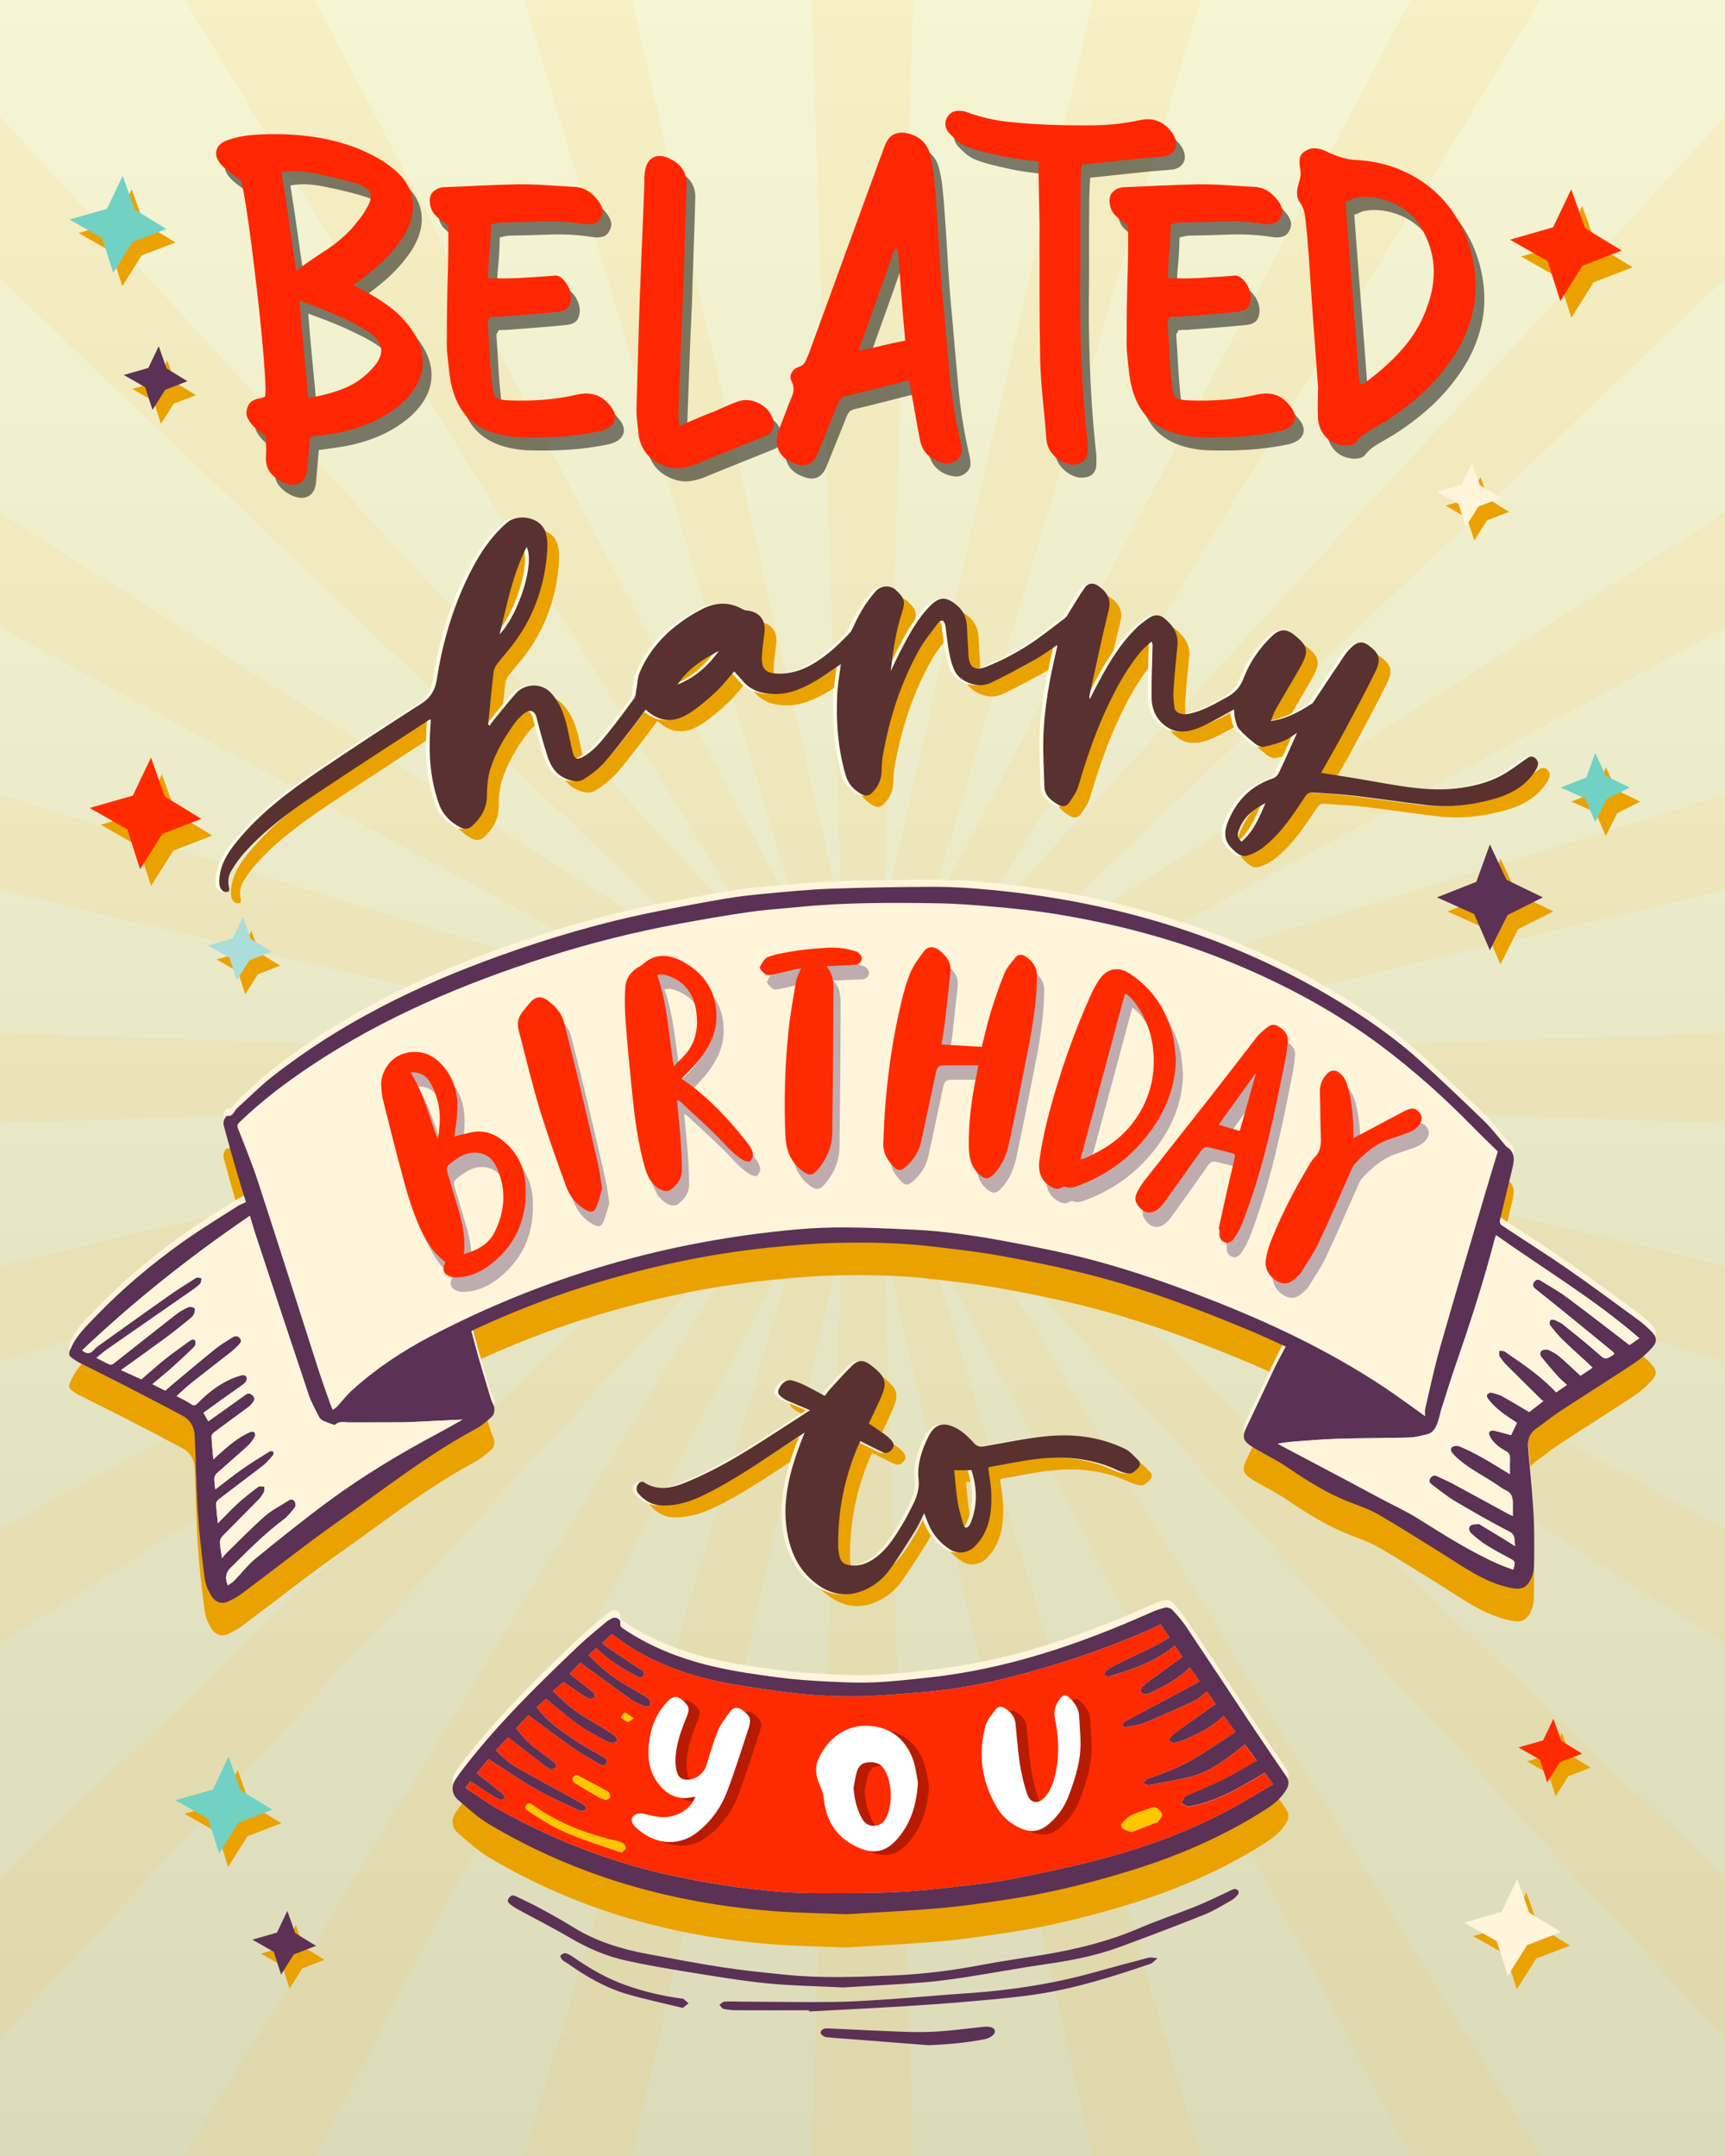 <svg id="eiAQNwlsf9M1" xmlns="http://www.w3.org/2000/svg" xmlns:xlink="http://www.w3.org/1999/xlink" viewBox="0 0 440 550" shape-rendering="geometricPrecision" text-rendering="geometricPrecision" project-id="8c017db8daf542749abdf9621e8b1d03" export-id="09938a7ae18f420fa61cfab7f0fc3be7" cached="false" width="440" height="550">
<style><![CDATA[
#eiAQNwlsf9M10_tr {animation: eiAQNwlsf9M10_tr__tr 16000ms linear infinite normal forwards}@keyframes eiAQNwlsf9M10_tr__tr { 0% {transform: translate(220px,275px) rotate(0deg)} 100% {transform: translate(220px,275px) rotate(360deg)}} #eiAQNwlsf9M10_ts {animation: eiAQNwlsf9M10_ts__ts 16000ms linear infinite normal forwards}@keyframes eiAQNwlsf9M10_ts__ts { 0% {transform: scale(1.1,1.1)} 25% {transform: scale(1.143,1.143)} 50% {transform: scale(1.1,1.1)} 75% {transform: scale(1.143,1.143)} 100% {transform: scale(1.1,1.1)}}
]]></style>
<defs><linearGradient id="eiAQNwlsf9M6-fill" x1="220" y1="0" x2="220" y2="550" spreadMethod="pad" gradientUnits="userSpaceOnUse" gradientTransform="translate(0 0)"><stop id="eiAQNwlsf9M6-fill-0" offset="0%" stop-color="#bfbfbf"/><stop id="eiAQNwlsf9M6-fill-1" offset="100%" stop-color="#000"/></linearGradient></defs><g style="isolation:isolate"><g><g><rect width="440" height="550" rx="0" ry="0" fill="#ffffd9"/><rect style="mix-blend-mode:overlay" width="440" height="550" rx="0" ry="0" opacity="0.14" fill="url(#eiAQNwlsf9M6-fill)"/><g opacity="0.1"><g clip-path="url(#eiAQNwlsf9M11)"><g><g id="eiAQNwlsf9M10_tr" transform="translate(220,275) rotate(0)"><g id="eiAQNwlsf9M10_ts" transform="scale(1.1,1.1)"><polygon points="560.24,259.78 257.26,270.01 552.52,200.09 544.77,170.69 254.72,260.37 522.13,115.07 507.18,88.71 249.81,251.72 471.16,40.95 450.01,19.42 242.88,244.66 403.07,-17.22 377.17,-32.44 234.38,239.67 322.51,-55.48 293.61,-63.36 224.9,237.09 234.96,-71.22 205.04,-71.22 215.1,237.09 146.39,-63.36 117.49,-55.48 205.62,239.67 62.83,-32.44 36.93,-17.22 197.12,244.66 -10.01,19.42 -31.16,40.95 190.19,251.72 -67.18,88.71 -82.13,115.07 185.28,260.37 -104.77,170.69 -112.52,200.09 182.74,270.01 -120.24,259.78 -120.24,290.22 182.74,279.99 -112.52,349.91 -104.77,379.31 185.28,289.63 -82.13,434.93 -67.18,461.29 190.19,298.28 -31.16,509.05 -10.01,530.58 197.12,305.34 36.93,567.22 62.83,582.44 205.62,310.33 117.49,605.48 146.39,613.36 215.1,312.91 205.04,621.22 234.96,621.22 224.9,312.91 293.61,613.36 322.51,605.48 234.38,310.33 377.17,582.44 403.07,567.22 242.88,305.34 450.01,530.58 471.16,509.05 249.81,298.28 507.18,461.29 522.13,434.93 254.72,289.63 544.77,379.31 552.52,349.91 257.26,279.99 560.24,290.22 560.24,259.78" transform="translate(-220,-275)" fill="#fdbb2c"/></g></g></g><clipPath id="eiAQNwlsf9M11"><rect width="440" height="550" rx="0" ry="0" fill="none"/></clipPath></g></g></g><g><g><path d="M327.12,186.82c4.18-.59,7.39-2.43,10.5-4.45.41-.26.65-.8.94-1.23c2.51-3.76,4.99-7.54,7.53-11.28.56-.82,1.29-1.54,2.02-2.21c1.25-1.13,2.57-1.16,3.9-.18c2.81,2.06,3.37,3.55,1.82,6.71-2.58,5.26-5.36,10.43-8.13,15.61-1.84,3.44-3.82,6.82-5.74,10.24c3.16.5,6.36,1,9.56,1.53c3.77.63,7.53,1.37,11.31,1.92c4.49.65,8.98,1.06,13.55.54c4.04-.46,7.91-1.38,11.48-3.26c2.13-1.12,4.06-2.64,6.04-4.02.87-.61,1.66-1.35,2.74-.41.89.77.87,1.7.06,3.02-2.62,4.3-6.76,6.32-11.4,7.55-5.37,1.42-10.83,2.01-16.36,1.37-6.21-.71-12.39-1.69-18.6-2.41-3.52-.41-7.07-.56-10.61-.82-.87-.06-1.4.37-1.88,1.1-3.06,4.66-6.12,9.34-10.56,12.84-1.22.96-2.71,1.75-4.2,2.18-1.62.46-2.81-.79-3.9-1.86-2.67-2.62-1.63-5.51-.35-8.22c2.23-4.73,5.87-7.97,10.88-9.65.56-.19,1.16-.75,1.42-1.29c1.58-3.33,3.08-6.71,4.7-10.3-1.25.77-2.26,1.58-3.4,2.04-1.63.65-3.33,1.17-5.05,1.5-.66.13-1.58-.24-2.14-.69-1.49-1.18-2.97-2.43-4.23-3.85-.6-.68-.77-1.79-1.02-2.73-.18-.69-.16-1.44-.24-2.26-2.42,1.32-4.65,2.61-6.95,3.76-2.13,1.07-4.3,1.98-6.79,1.89-1.29-.05-2.29-.44-3.35-1.14-2.82-1.86-3.93-4.59-3.95-7.77-.03-4.34.16-8.68.26-13.02c0-.26,0-.52-.29-1.03-.94.89-1.98,1.7-2.8,2.69-3.88,4.69-6.67,10.03-9.16,15.54-2.75,6.09-4.83,12.4-6.73,18.79-.44,1.48-1.44,2.84-2.34,4.13-.68.97-1.73,1.08-2.79.45-1.8-1.08-3.43-2.29-3.49-4.67-.1-4.04-.36-8.08-.26-12.11.19-7.98,1.7-15.78,3.54-23.53.02-.08-.02-.17-.05-.37-1.89,1.25-3.67,2.6-5.59,3.68-3.69,2.06-7.41,4.07-11.21,5.89-2.06.99-4.28.79-6.39-.25-1.41-.7-2.45-1.63-3.09-3.15-1.2-2.84-1.49-5.85-1.91-8.84-.11-.82-.15-1.65-.32-2.45-.09-.42-.33-.94-.66-1.13-.21-.12-.86.18-1.07.47-1.69,2.29-3.55,4.5-4.93,6.98-4.71,8.45-7.62,17.57-9.28,27.08-.22,1.28-.27,2.59-.3,3.89-.06,2.16-.9,3.95-2.41,5.46-.82.82-1.71.97-2.72.4-1.94-1.12-3.35-2.54-4.03-4.85-2-6.81-2.49-13.76-2.14-20.78.13-2.55.6-5.08.91-7.56-2.05,1.37-4.12,2.91-6.34,4.21-3.27,1.91-6.68,3.48-10.6,3.43-3.11-.04-5.89-.82-8.01-3.27-.73-.85-1.5-1.67-2.27-2.51-1.51,1.72-2.87,3.54-4.5,5.06-2.05,1.92-4.21,3.79-6.54,5.35-3.74,2.5-7.54,3.01-11.53-.67-1.34,1.8-2.64,3.62-4.02,5.37-2.17,2.77-4.27,5.61-6.62,8.21-1.44,1.59-3.2,2.95-5.01,4.1-1.82,1.15-3.8.46-5.53-.48-2.05-1.12-3.15-3.13-3.84-5.24-1.06-3.24-1.94-6.55-2.78-9.85-.56-2.2-2.08-2.11-3.36-1-.75.65-1.51,1.34-2.09,2.14-2.71,3.74-5.1,7.7-6.44,12.13-.64,2.12-.77,4.44-.8,6.68-.04,3.25-1.58,5.63-3.83,7.69-.9.83-2.02.81-3.05.25-2.51-1.37-4.37-3.17-5.39-6.05-2.42-6.82-2.65-13.78-2.06-20.86.01-.17,0-.34,0-.62-.24.11-.44.16-.6.27-9.73,6.36-19.5,12.65-29.16,19.12-6.39,4.28-12.57,8.87-17.75,14.63-1.24,1.38-2.33,2.91-3.29,4.49-.85,1.39-1.05,2.97-.61,4.6.07.26-.08.82-.23.86-.38.1-.91.13-1.21-.07-.98-.63-1.12-1.65-1.08-2.74.12-4,2.17-7.15,4.56-10.08c6-7.35,13.54-12.95,21.32-18.22c8.43-5.71,16.96-11.29,25.54-16.78c2.46-1.57,3.63-3.45,4.08-6.38c1.5-9.63,4.26-18.91,8.72-27.62c2.38-4.63,5.24-8.9,9.26-12.33c2.51-2.14,8.17-1.53,9.62,2.25.54,1.41.65,3.08.56,4.61-.51,8.66-3.14,16.62-8.28,23.67-1.38,1.89-2.99,3.61-4.41,5.47-.48.62-.92,1.41-1.01,2.17-.52,4.49-.94,8.98-1.39,13.48.14.05.29.11.43.16.3-.42.58-.86.91-1.26c1.95-2.37,3.84-4.82,5.91-7.08c1.97-2.16,6.27-2.77,8.88.16c2.67,3,3.63,6.53,4.39,10.25.35,1.7.68,3.4,1.13,5.07.4,1.46,1.09,1.66,2.41.95c2.89-1.54,4.84-4.07,6.82-6.55c2.19-2.75,4.3-5.57,6.36-8.42.37-.52.4-1.3.53-1.97.3-1.55.29-3.23.89-4.65c2.09-4.95,5.45-9,9.69-12.24c2.02-1.55,4.21-2.93,6.49-4.06c3.31-1.64,6.75-1.74,10.08.17.29.17.64.28.97.31c3.25.25,5.01,2.45,4.6,5.67-.29,2.24-.64,4.48-.66,6.73-.02,2.67,1.25,3.62,3.92,3.71c5.1.18,9.18-2.17,12.96-5.16c1.94-1.53,3.67-3.32,5.41-5.08.56-.56.89-1.37,1.23-2.12c1.41-3.16,3.22-6.04,5.51-8.66c1.31-1.49,3.73-1.65,5.19-.26c2.17,2.06,2.45,2.87,1.5,5.74-1.59,4.84-2.28,9.85-2.87,14.91.96-1.97,1.88-3.97,2.9-5.91c2-3.8,4.05-7.58,7.11-10.69c2.4-2.45,4.13-2.46,6.76-.3c1.89,1.55,2.62,3.45,2.69,5.79.06,2.21.28,4.42.35,6.64.12,3.58,1.53,4.59,4.93,3.21c3.42-1.39,6.74-3.11,9.86-5.07c3.41-2.14,6.55-4.7,9.77-7.13.49-.37.8-.99,1.14-1.53c1.34-2.12,2.56-4.32,4.03-6.34.94-1.29,2.26-1.26,3.56-.31c2.13,1.55,3.21,3.3,2.48,6.21-1.78,7.12-3.25,14.32-4.84,21.49-.07.33-.09.67.05,1.07.37-.72.73-1.44,1.1-2.16c2.88-5.57,5.9-11.05,10.35-15.56c1.15-1.17,2.46-2.21,3.84-3.1c1.15-.74,2.53-.77,3.65.15c2.21,1.8,3.73,3.95,3.41,7.04-.4,3.8-.75,7.6-1,11.41-.1,1.46.03,2.95.24,4.4.19,1.34,1.84,1.95,3.7,1.57c3.53-.72,6.57-2.53,9.68-4.23c2.01-1.1,3.38-2.53,4.23-4.77c1.58-4.19,4.12-7.84,7.4-10.94c1.81-1.71,3.55-1.77,5.47-.25c3.58,2.83,3.9,4.25,1.66,8.21-2.07,3.67-4.27,7.28-6.36,10.94-.46.81-.73,1.73-1.2,2.88l-.02.01ZM137.3,142.41c-3.61,7.15-4.98,14.61-6.89,22.28c4.91-5.17,9.05-18.19,6.89-22.28Zm188.48,65.34c-2.81,1.44-5.28,3.23-6.56,6.26-.53,1.25-.98,2.49.49,3.55c3.04-2.63,4.52-6.23,6.07-9.81ZM186.39,168.91c-4.12,2.13-7.96,4.6-10.57,8.59c4.42-1.75,7.81-4.77,10.57-8.59Z" fill="#eaa200"/><path d="M323.16,183.96c4.18-.59,7.39-2.43,10.5-4.45.41-.26.65-.8.94-1.23c2.51-3.76,4.99-7.54,7.53-11.28.56-.82,1.29-1.54,2.02-2.21c1.25-1.13,2.57-1.16,3.9-.18c2.81,2.06,3.37,3.55,1.82,6.71-2.58,5.26-5.36,10.43-8.13,15.61-1.84,3.44-3.82,6.82-5.74,10.24c3.16.5,6.36,1,9.56,1.53c3.77.63,7.53,1.37,11.31,1.92c4.49.65,8.98,1.06,13.55.54c4.04-.46,7.91-1.38,11.48-3.26c2.13-1.12,4.06-2.64,6.04-4.02.87-.61,1.66-1.35,2.74-.41.89.77.87,1.7.06,3.02-2.62,4.3-6.76,6.32-11.4,7.55-5.37,1.42-10.83,2.01-16.36,1.37-6.21-.71-12.39-1.69-18.6-2.41-3.52-.41-7.07-.56-10.61-.82-.87-.06-1.4.37-1.88,1.1-3.06,4.66-6.12,9.34-10.56,12.84-1.22.96-2.71,1.75-4.2,2.18-1.62.46-2.81-.79-3.9-1.86-2.67-2.62-1.63-5.51-.35-8.22c2.23-4.73,5.87-7.97,10.88-9.65.56-.19,1.16-.75,1.42-1.29c1.58-3.33,3.08-6.71,4.7-10.3-1.25.77-2.26,1.58-3.4,2.04-1.63.65-3.33,1.17-5.05,1.5-.66.13-1.58-.24-2.14-.69-1.49-1.18-2.97-2.43-4.23-3.85-.6-.68-.77-1.79-1.02-2.73-.18-.69-.16-1.44-.24-2.26-2.42,1.32-4.65,2.61-6.95,3.76-2.13,1.07-4.3,1.98-6.79,1.89-1.29-.05-2.29-.44-3.35-1.14-2.82-1.86-3.93-4.59-3.95-7.77-.03-4.34.16-8.68.26-13.02c0-.26,0-.52-.29-1.03-.94.89-1.98,1.7-2.8,2.69-3.88,4.69-6.67,10.03-9.16,15.54-2.75,6.09-4.83,12.4-6.73,18.79-.44,1.48-1.44,2.84-2.34,4.13-.68.97-1.73,1.08-2.79.45-1.8-1.08-3.43-2.29-3.49-4.67-.1-4.04-.36-8.08-.26-12.11.19-7.98,1.7-15.78,3.54-23.53.02-.08-.02-.17-.05-.37-1.89,1.25-3.67,2.6-5.59,3.68-3.69,2.06-7.41,4.07-11.21,5.89-2.06.99-4.28.79-6.39-.25-1.41-.7-2.45-1.63-3.09-3.15-1.2-2.84-1.49-5.85-1.91-8.84-.11-.82-.15-1.65-.32-2.45-.09-.42-.33-.94-.66-1.13-.21-.12-.86.18-1.07.47-1.69,2.29-3.55,4.5-4.93,6.98-4.71,8.45-7.62,17.57-9.28,27.08-.22,1.28-.27,2.59-.3,3.89-.06,2.16-.9,3.95-2.41,5.46-.82.82-1.71.97-2.72.4-1.94-1.12-3.35-2.54-4.03-4.85-2-6.81-2.49-13.76-2.14-20.78.13-2.55.6-5.08.91-7.56-2.05,1.37-4.12,2.91-6.34,4.21-3.27,1.91-6.68,3.48-10.6,3.43-3.11-.04-5.89-.82-8.01-3.27-.73-.85-1.5-1.67-2.27-2.51-1.51,1.72-2.87,3.54-4.5,5.06-2.05,1.92-4.21,3.79-6.54,5.35-3.74,2.5-7.54,3.01-11.53-.67-1.34,1.8-2.64,3.62-4.02,5.37-2.17,2.77-4.27,5.61-6.62,8.21-1.44,1.59-3.2,2.95-5.01,4.1-1.82,1.15-3.8.46-5.53-.48-2.05-1.12-3.15-3.13-3.84-5.24-1.06-3.24-1.94-6.55-2.78-9.85-.56-2.2-2.08-2.11-3.36-1-.75.65-1.51,1.34-2.09,2.14-2.71,3.74-5.1,7.7-6.44,12.13-.64,2.12-.77,4.44-.8,6.68-.04,3.25-1.58,5.63-3.83,7.69-.9.83-2.02.81-3.05.25-2.51-1.37-4.37-3.17-5.39-6.05-2.42-6.82-2.65-13.78-2.06-20.86.01-.17,0-.34,0-.62-.24.11-.44.16-.6.27-9.73,6.36-19.5,12.65-29.16,19.12-6.39,4.28-12.57,8.87-17.75,14.63-1.24,1.38-2.33,2.91-3.29,4.49-.85,1.39-1.05,2.97-.61,4.6.07.26-.08.82-.23.86-.38.1-.91.13-1.21-.07-.98-.63-1.12-1.65-1.08-2.74.12-4,2.17-7.15,4.56-10.08c6-7.35,13.54-12.95,21.32-18.22c8.43-5.71,16.96-11.29,25.54-16.78c2.46-1.57,3.63-3.45,4.08-6.38c1.5-9.63,4.26-18.91,8.72-27.62c2.38-4.63,5.24-8.9,9.26-12.33c2.51-2.14,8.17-1.53,9.62,2.25.54,1.41.65,3.08.56,4.61-.51,8.66-3.14,16.62-8.28,23.67-1.38,1.89-2.99,3.61-4.41,5.47-.48.62-.92,1.41-1.01,2.17-.52,4.49-.94,8.98-1.39,13.48.14.05.29.11.43.16.3-.42.58-.86.91-1.26c1.95-2.37,3.84-4.82,5.91-7.08c1.97-2.16,6.27-2.77,8.88.16c2.67,3,3.63,6.53,4.39,10.25.35,1.7.68,3.4,1.13,5.07.4,1.46,1.09,1.66,2.41.95c2.89-1.54,4.84-4.07,6.82-6.55c2.19-2.75,4.3-5.57,6.36-8.42.37-.52.4-1.3.53-1.97.3-1.55.29-3.23.89-4.65c2.09-4.95,5.45-9,9.69-12.24c2.02-1.55,4.21-2.93,6.49-4.06c3.31-1.64,6.75-1.74,10.08.17.29.17.64.28.97.31c3.25.25,5.01,2.45,4.6,5.67-.29,2.24-.64,4.48-.66,6.73-.02,2.67,1.25,3.62,3.92,3.71c5.1.18,9.18-2.17,12.96-5.16c1.94-1.53,3.67-3.32,5.41-5.08.56-.56.89-1.37,1.23-2.12c1.41-3.16,3.22-6.04,5.51-8.66c1.31-1.49,3.73-1.65,5.19-.26c2.17,2.06,2.45,2.87,1.5,5.74-1.59,4.84-2.28,9.85-2.87,14.91.96-1.97,1.88-3.97,2.9-5.91c2-3.8,4.05-7.58,7.11-10.69c2.4-2.45,4.13-2.46,6.76-.3c1.89,1.55,2.62,3.45,2.69,5.79.06,2.21.28,4.42.35,6.64.12,3.58,1.53,4.59,4.93,3.21c3.42-1.39,6.74-3.11,9.86-5.07c3.41-2.14,6.55-4.7,9.77-7.13.49-.37.8-.99,1.14-1.53c1.34-2.12,2.56-4.32,4.03-6.34.94-1.29,2.26-1.26,3.56-.31c2.13,1.55,3.21,3.3,2.48,6.21-1.78,7.12-3.25,14.32-4.84,21.49-.07.33-.09.67.05,1.07.37-.72.73-1.44,1.1-2.16c2.88-5.57,5.9-11.05,10.35-15.56c1.15-1.17,2.46-2.21,3.84-3.1c1.15-.74,2.53-.77,3.65.15c2.21,1.8,3.73,3.95,3.41,7.04-.4,3.8-.75,7.6-1,11.41-.1,1.46.03,2.95.24,4.4.19,1.34,1.84,1.95,3.7,1.57c3.53-.72,6.57-2.53,9.68-4.23c2.01-1.1,3.38-2.53,4.23-4.77c1.58-4.19,4.12-7.84,7.4-10.94c1.81-1.71,3.55-1.77,5.47-.25c3.58,2.83,3.9,4.25,1.66,8.21-2.07,3.67-4.27,7.28-6.36,10.94-.46.81-.73,1.73-1.2,2.88l-.02.01Zm-189.82-44.4c-3.61,7.15-4.98,14.61-6.89,22.28c4.91-5.17,9.05-18.19,6.89-22.28ZM321.81,204.9c-2.81,1.44-5.28,3.23-6.56,6.26-.53,1.25-.98,2.49.49,3.55c3.04-2.63,4.52-6.23,6.07-9.81ZM182.43,166.05c-4.12,2.13-7.96,4.6-10.57,8.59c4.42-1.75,7.81-4.77,10.57-8.59Z" fill="#fffde6"/><path d="M324.13,183.94c4.18-.59,7.39-2.43,10.5-4.45.41-.26.65-.8.94-1.23c2.51-3.76,4.99-7.54,7.53-11.28.56-.82,1.29-1.54,2.02-2.21c1.25-1.13,2.57-1.16,3.9-.18c2.81,2.06,3.37,3.55,1.82,6.71-2.58,5.26-5.36,10.43-8.13,15.61-1.84,3.44-3.82,6.82-5.74,10.24c3.16.5,6.36,1,9.56,1.53c3.77.63,7.53,1.37,11.31,1.92c4.49.65,8.98,1.06,13.55.54c4.04-.46,7.91-1.38,11.48-3.26c2.13-1.12,4.06-2.64,6.04-4.02.87-.61,1.66-1.35,2.74-.41.89.77.87,1.7.06,3.02-2.62,4.3-6.76,6.32-11.4,7.55-5.37,1.42-10.83,2.01-16.36,1.37-6.21-.71-12.39-1.69-18.6-2.41-3.52-.41-7.07-.56-10.61-.82-.87-.06-1.4.37-1.88,1.1-3.06,4.66-6.12,9.34-10.56,12.84-1.22.96-2.71,1.75-4.2,2.18-1.62.46-2.81-.79-3.9-1.86-2.67-2.62-1.63-5.51-.35-8.22c2.23-4.73,5.87-7.97,10.88-9.65.56-.19,1.16-.75,1.42-1.29c1.58-3.33,3.08-6.71,4.7-10.3-1.25.77-2.26,1.58-3.4,2.04-1.63.65-3.33,1.17-5.05,1.5-.66.13-1.58-.24-2.14-.69-1.49-1.18-2.97-2.43-4.23-3.85-.6-.68-.77-1.79-1.02-2.73-.18-.69-.16-1.44-.24-2.26-2.42,1.32-4.65,2.61-6.95,3.76-2.13,1.07-4.3,1.98-6.79,1.89-1.29-.05-2.29-.44-3.35-1.14-2.82-1.86-3.93-4.59-3.95-7.77-.03-4.34.16-8.68.26-13.02c0-.26,0-.52-.29-1.03-.94.89-1.98,1.7-2.8,2.69-3.88,4.69-6.67,10.03-9.16,15.54-2.75,6.09-4.83,12.4-6.73,18.79-.44,1.48-1.44,2.84-2.34,4.13-.68.97-1.73,1.08-2.79.45-1.8-1.08-3.43-2.29-3.49-4.67-.1-4.04-.36-8.08-.26-12.11.19-7.98,1.7-15.78,3.54-23.53.02-.08-.02-.17-.05-.37-1.89,1.25-3.67,2.6-5.59,3.68-3.69,2.06-7.41,4.07-11.21,5.89-2.06.99-4.28.79-6.39-.25-1.41-.7-2.45-1.63-3.09-3.15-1.2-2.84-1.49-5.85-1.91-8.84-.11-.82-.15-1.65-.32-2.45-.09-.42-.33-.94-.66-1.13-.21-.12-.86.18-1.07.47-1.69,2.29-3.55,4.5-4.93,6.98-4.71,8.45-7.62,17.57-9.28,27.08-.22,1.28-.27,2.59-.3,3.89-.06,2.16-.9,3.95-2.41,5.46-.82.82-1.71.97-2.72.4-1.94-1.12-3.35-2.54-4.03-4.85-2-6.81-2.49-13.76-2.14-20.78.13-2.55.6-5.08.91-7.56-2.05,1.37-4.12,2.91-6.34,4.21-3.27,1.91-6.68,3.48-10.6,3.43-3.11-.04-5.89-.82-8.01-3.27-.73-.85-1.5-1.67-2.27-2.51-1.51,1.72-2.87,3.54-4.5,5.06-2.05,1.92-4.21,3.79-6.54,5.35-3.74,2.5-7.54,3.01-11.53-.67-1.34,1.8-2.64,3.62-4.02,5.37-2.17,2.77-4.27,5.61-6.62,8.21-1.44,1.59-3.2,2.95-5.01,4.1-1.82,1.15-3.8.46-5.53-.48-2.05-1.12-3.15-3.13-3.84-5.24-1.06-3.24-1.94-6.55-2.78-9.85-.56-2.2-2.08-2.11-3.36-1-.75.65-1.51,1.34-2.09,2.14-2.71,3.74-5.1,7.7-6.44,12.13-.64,2.12-.77,4.44-.8,6.68-.04,3.25-1.58,5.63-3.83,7.69-.9.83-2.02.81-3.05.25-2.51-1.37-4.37-3.17-5.39-6.05-2.42-6.82-2.65-13.78-2.06-20.86.01-.17,0-.34,0-.62-.24.11-.44.16-.6.27-9.73,6.36-19.5,12.65-29.16,19.12-6.39,4.28-12.57,8.87-17.75,14.63-1.24,1.38-2.33,2.91-3.29,4.49-.85,1.39-1.05,2.97-.61,4.6.07.26-.08.82-.23.86-.38.1-.91.13-1.21-.07-.98-.63-1.12-1.65-1.08-2.74.12-4,2.17-7.15,4.56-10.08c6-7.35,13.54-12.95,21.32-18.22c8.43-5.71,16.96-11.29,25.54-16.78c2.46-1.57,3.63-3.45,4.08-6.38c1.5-9.63,4.26-18.91,8.72-27.62c2.38-4.63,5.24-8.9,9.26-12.33c2.51-2.14,8.17-1.53,9.62,2.25.54,1.41.65,3.08.56,4.61-.51,8.66-3.14,16.62-8.28,23.67-1.38,1.89-2.99,3.61-4.41,5.47-.48.62-.92,1.41-1.01,2.17-.52,4.49-.94,8.98-1.39,13.48.14.05.29.11.43.16.3-.42.58-.86.91-1.26c1.95-2.37,3.84-4.82,5.91-7.08c1.97-2.16,6.27-2.77,8.88.16c2.67,3,3.63,6.53,4.39,10.25.35,1.7.68,3.4,1.13,5.07.4,1.46,1.09,1.66,2.41.95c2.89-1.54,4.84-4.07,6.82-6.55c2.19-2.75,4.3-5.57,6.36-8.42.37-.52.4-1.3.53-1.97.3-1.55.29-3.23.89-4.65c2.09-4.95,5.45-9,9.69-12.24c2.02-1.55,4.21-2.93,6.49-4.06c3.31-1.64,6.75-1.74,10.08.17.29.17.64.28.97.31c3.25.25,5.01,2.45,4.6,5.67-.29,2.24-.64,4.48-.66,6.73-.02,2.67,1.25,3.62,3.92,3.71c5.1.18,9.18-2.17,12.96-5.16c1.94-1.53,3.67-3.32,5.41-5.08.56-.56.89-1.37,1.23-2.12c1.41-3.16,3.22-6.04,5.51-8.66c1.31-1.49,3.73-1.65,5.19-.26c2.17,2.06,2.45,2.87,1.5,5.74-1.59,4.84-2.28,9.85-2.87,14.91.96-1.97,1.88-3.97,2.9-5.91c2-3.8,4.05-7.58,7.11-10.69c2.4-2.45,4.13-2.46,6.76-.3c1.89,1.55,2.62,3.45,2.69,5.79.06,2.21.28,4.42.35,6.64.12,3.58,1.53,4.59,4.93,3.21c3.42-1.39,6.74-3.11,9.86-5.07c3.41-2.14,6.55-4.7,9.77-7.13.49-.37.8-.99,1.14-1.53c1.34-2.12,2.56-4.32,4.03-6.34.94-1.29,2.26-1.26,3.56-.31c2.13,1.55,3.21,3.3,2.48,6.21-1.78,7.12-3.25,14.32-4.84,21.49-.07.33-.09.67.05,1.07.37-.72.73-1.44,1.1-2.16c2.88-5.57,5.9-11.05,10.35-15.56c1.15-1.17,2.46-2.21,3.84-3.1c1.15-.74,2.53-.77,3.65.15c2.21,1.8,3.73,3.95,3.41,7.04-.4,3.8-.75,7.6-1,11.41-.1,1.46.03,2.95.24,4.4.19,1.34,1.84,1.95,3.7,1.57c3.53-.72,6.57-2.53,9.68-4.23c2.01-1.1,3.38-2.53,4.23-4.77c1.58-4.19,4.12-7.84,7.4-10.94c1.81-1.71,3.55-1.77,5.47-.25c3.58,2.83,3.9,4.25,1.66,8.21-2.07,3.67-4.27,7.28-6.36,10.94-.46.81-.73,1.73-1.2,2.88l-.02.01Zm-189.81-44.4c-3.61,7.15-4.98,14.61-6.89,22.28c4.91-5.17,9.05-18.19,6.89-22.28Zm188.47,65.34c-2.81,1.44-5.28,3.23-6.56,6.26-.53,1.25-.98,2.49.49,3.55c3.04-2.63,4.52-6.23,6.07-9.81ZM183.4,166.03c-4.12,2.13-7.96,4.6-10.57,8.59c4.42-1.75,7.81-4.77,10.57-8.59Z" fill="#593131"/></g><g><polygon points="382.72,246.01 378.73,236.77 369.22,232.51 379.26,228.55 382.72,219.01 386.95,228.02 396.22,232.51 387.21,237.03 382.72,246.01" fill="#eaa200"/><polygon points="380.03,242.42 376.04,233.18 366.53,228.92 376.57,224.96 380.03,215.42 384.26,224.43 393.53,228.92 384.52,233.44 380.03,242.42" fill="#5b3155"/></g><g><polygon points="409.59,213.28 406.99,207.26 400.8,204.49 407.33,201.91 409.59,195.7 412.34,201.56 418.38,204.49 412.51,207.43 409.59,213.28" fill="#eaa200"/><polygon points="406.9,209.69 404.3,203.67 398.11,200.9 404.64,198.32 406.9,192.11 409.65,197.97 415.69,200.9 409.82,203.84 406.9,209.69" fill="#71d1c3"/></g><g><polygon points="62.55,253.67 60.69,247.88 55.22,244.76 61.49,242.96 64.13,237.43 66.15,243.09 71.46,246.34 65.78,248.53 62.55,253.67" fill="#eaa200"/><polygon points="60.38,250.11 58.53,244.32 53.06,241.2 59.33,239.4 61.97,233.87 63.99,239.54 69.3,242.79 63.62,244.98 60.38,250.11" fill="#abddda"/></g><g><polygon points="41.06,108.13 39.2,102.33 33.73,99.22 40.01,97.42 42.65,91.89 44.66,97.55 49.97,100.8 44.29,102.99 41.06,108.13" fill="#eaa200"/><polygon points="38.9,104.57 37.04,98.78 31.57,95.66 37.84,93.86 40.48,88.33 42.5,94 47.81,97.25 42.13,99.44 38.9,104.57" fill="#5b3155"/></g><g><polygon points="73.86,507.28 72.01,501.48 66.53,498.36 72.81,496.57 75.45,491.03 77.46,496.7 82.78,499.95 77.09,502.14 73.86,507.28" fill="#eaa200"/><polygon points="71.7,503.72 69.84,497.92 64.37,494.81 70.65,493.01 73.29,487.48 75.3,493.14 80.61,496.39 74.93,498.58 71.7,503.72" fill="#5b3155"/></g><g><polygon points="376.04,137.91 374.18,132.11 368.71,128.99 374.98,127.2 377.62,121.66 379.64,127.33 384.95,130.58 379.27,132.77 376.04,137.91" fill="#eaa200"/><polygon points="373.88,134.35 372.02,128.55 366.55,125.43 372.82,123.64 375.46,118.11 377.48,123.77 382.79,127.02 377.11,129.21 373.88,134.35" fill="#fef5db"/></g><g><polygon points="396.81,458.25 394.96,452.45 389.48,449.33 395.76,447.54 398.4,442.01 400.41,447.67 405.73,450.92 400.04,453.11 396.81,458.25" fill="#eaa200"/><polygon points="394.65,454.69 392.79,448.89 387.32,445.78 393.6,443.98 396.24,438.45 398.25,444.11 403.56,447.36 397.88,449.55 394.65,454.69" fill="#ff2b00"/></g><g><polygon points="386.9,507.47 384.08,498.65 375.75,493.9 385.3,491.17 389.31,482.75 392.38,491.37 400.46,496.32 391.82,499.65 386.9,507.47" fill="#eaa200"/><polygon points="384.6,504.03 381.77,495.21 373.45,490.47 382.99,487.73 387.01,479.32 390.08,487.94 398.16,492.88 389.52,496.21 384.6,504.03" fill="#fef5db"/></g><g><polygon points="58.2,476.25 55.38,467.43 47.05,462.69 56.6,459.95 60.62,451.54 63.68,460.16 71.77,465.1 63.12,468.43 58.2,476.25" fill="#eaa200"/><polygon points="55.9,472.81 53.08,463.99 44.75,459.25 54.3,456.52 58.31,448.1 61.38,456.72 69.46,461.66 60.82,464.99 55.9,472.81" fill="#71d1c3"/></g><g><polygon points="31.19,73 28.36,64.18 20.04,59.44 29.58,56.71 33.6,48.29 36.67,56.91 44.75,61.85 36.11,65.18 31.19,73" fill="#eaa200"/><polygon points="28.89,69.57 26.06,60.75 17.74,56 27.28,53.27 31.3,44.85 34.37,53.47 42.45,58.42 33.8,61.75 28.89,69.57" fill="#71d1c3"/></g><g><polygon points="38.53,226.01 35.27,215.85 25.68,210.38 36.68,207.23 41.31,197.52 44.85,207.46 54.16,213.16 44.2,217 38.53,226.01" fill="#eaa200"/><polygon points="35.73,221.75 32.47,211.58 22.87,206.11 33.88,202.96 38.51,193.26 42.04,203.2 51.36,208.89 41.39,212.73 35.73,221.75" fill="#ff2b00"/></g><g><polygon points="400.81,81.04 397.55,70.88 387.95,65.41 398.96,62.26 403.59,52.55 407.13,62.49 416.44,68.19 406.48,72.03 400.81,81.04" fill="#eaa200"/><polygon points="398,76.78 394.75,66.61 385.15,61.14 396.15,57.99 400.78,48.29 404.32,58.23 413.64,63.92 403.67,67.77 398,76.78" fill="#ff2b00"/></g><g><path d="M421.16,347.91c-.98-.98-2.01-1.94-3.13-2.76-6.09-4.46-12.16-8.96-18.36-13.26-5.49-3.81-11.16-7.36-16.73-11.07-.28-.18-.46-.82-.38-1.18.97-4.16,2.01-8.31,3-12.47.56-2.36,1.32-4.78-1.42-6.42-.03-.02-.04-.07-.06-.1-1.81-2.11-3.49-4.37-5.47-6.3-5.34-5.19-10.75-10.33-16.27-15.33-5.58-5.06-11.67-9.47-18.04-13.49-28.19-17.78-59.14-27.21-92.16-30.27-4.51-.42-9.06-.72-13.58-.72-8.97.01-17.94.17-26.9.48-5.29.18-10.57.73-15.84,1.21-3.52.32-7.04.68-10.52,1.27-6.07,1.03-12.11,2.19-18.15,3.39-13.61,2.72-26.89,6.62-39.95,11.32-20.79,7.48-40.43,17.1-57.87,30.83-3.11,2.45-5.91,5.3-8.85,7.96-.81.73-1.01,2.23-2.63,1.97-.2-.03-.63.78-.78,1.26-.13.41-.08.91.03,1.34.99,3.64,1.99,7.28,3.04,10.9.83,2.88,1.74,5.73,2.59,8.52-.78.36-1.48.58-2.09.97-4.6,2.96-9.29,5.8-13.75,8.96-8.17,5.79-15.82,12.24-22.76,19.48-2.17,2.26-4.47,4.44-5.84,7.37-1,2.13-1,2.31.97,3.57.24.15.47.32.72.45c4.1,2.07,8.22,4.1,12.31,6.2c4.74,2.43,9.45,4.91,14.16,7.4c2.04,1.08,3.1,2.88,3.2,5.15.28,6.47.36,12.95.79,19.41.37,5.66,1.03,11.3,1.75,16.92.2,1.56.87,3.15,1.69,4.51c1.04,1.71,2.74,2.2,4.22,1.5c1.21-.57,2.43-1.19,3.5-1.99c8.31-6.2,16.44-12.66,24.91-18.64c11.41-8.05,22.4-16.75,34.77-23.4c1.56-.84,2.95-2.04,4.26-3.25.45-.42.61-1.39.55-2.08-.07-.75-.6-1.44-.83-2.18-1.06-3.45-2.1-6.91-3.11-10.38-.68-2.36-1.3-4.75-1.93-7.09.35-.19.52-.3.7-.38c9.23-4.26,18.67-8.01,28.36-11.06c15.29-4.81,30.9-8.22,46.86-9.86c5.4-.56,10.83-1.04,16.26-1.18c8.6-.23,17.2-.1,25.76.93c5.53.67,11.08,1.27,16.56,2.25c7.02,1.25,14.03,2.67,20.96,4.35c14.91,3.62,29.23,9,43.35,14.91c3.03,1.27,5.99,2.68,8.9,3.98-1.01,1.93-2,3.69-2.88,5.52-2.37,4.95-4.67,9.95-7.05,14.9-1.29,2.69-1.07,3.65,1.47,5.24.35.22.7.42,1.05.62c2.58,1.48,5.26,2.82,7.71,4.48c5.04,3.41,10.14,6.67,15.84,8.89c2.53.99,5.15,1.87,7.49,3.22c5.3,3.06,10.44,6.38,15.65,9.58c5.73,3.52,11.13,7.67,17.95,9.11c2.68.57,4.14.2,5.31-2.29.46-.97.75-2.1.77-3.17.08-3.65.08-7.3-.01-10.94-.08-2.87-.3-5.73-.53-8.59-.3-3.71-.73-7.41-.98-11.13-.12-1.78.44-3.35,2.04-4.46c2.02-1.4,3.9-3,5.95-4.34c6.36-4.17,12.81-8.21,19.15-12.41c1.68-1.12,3.26-2.49,4.59-4.01c1.32-1.5,1.11-2.67-.32-4.1l.03-.02Zm-339.97,9.7c-1.28-3.97-2.55-7.94-3.82-11.91c1.27,3.97,2.54,7.94,3.82,11.91.99,3.06,2.09,6.09,3.15,9.13.11.31.26.61.41.92-.15-.3-.3-.6-.41-.92-1.06-3.04-2.16-6.07-3.15-9.13Zm-15.3-47.63c2.59,7.93,5.13,15.87,7.67,23.81-2.54-7.94-5.09-15.88-7.67-23.81-.76-2.34-1.61-4.65-2.49-6.95.88,2.3,1.73,4.61,2.49,6.95Zm297.64,59.61c-.87-.62-1.73-1.24-2.59-1.86.86.62,1.72,1.24,2.59,1.86v0ZM60.85,294.83c.09-.11.2-.22.33-.34-.12.12-.23.23-.33.34-.09.11-.17.23-.22.36.05-.13.12-.24.22-.36Zm68.03,45.41c2.99-1.25,5.98-2.46,9.01-3.59-3.02,1.13-6.02,2.34-9.01,3.59Zm14.75-5.66c3.4-1.17,6.82-2.26,10.27-3.28-3.44,1.02-6.87,2.11-10.27,3.28Zm12.91-4.05c5.44-1.55,10.94-2.92,16.49-4.1-5.55,1.17-11.05,2.55-16.49,4.1Zm22.49-5.29c6.03-1.12,12.12-2.03,18.27-2.72-6.15.69-12.24,1.6-18.27,2.72Zm30.44-3.71c2-.08,4.01-.11,6.01-.11-2,0-4.01.03-6.01.11Zm21.35.36c-3.83-.17-7.67-.34-11.5-.42c3.84.08,7.67.25,11.5.42c2.65.12,5.31.26,7.96.5-2.65-.24-5.31-.38-7.96-.5Zm17.24,1.63c2.21.32,4.41.68,6.6,1.08-2.19-.4-4.39-.76-6.6-1.08Zm11.31,1.97c4.71.9,9.41,1.85,14.08,2.94-4.67-1.09-9.37-2.05-14.08-2.94Zm31.67,7.92c2.9.95,5.77,1.95,8.64,2.98-2.87-1.04-5.75-2.04-8.64-2.98Z" fill="#eaa200"/><path d="M421.16,337.78c-.98-.98-2.01-1.94-3.13-2.76-6.09-4.46-12.16-8.96-18.36-13.26-5.49-3.81-11.16-7.36-16.73-11.07-.28-.18-.46-.82-.38-1.18.97-4.16,2.01-8.31,3-12.47.56-2.36,1.32-4.78-1.42-6.42-.03-.02-.04-.07-.06-.1-1.81-2.11-3.49-4.37-5.47-6.3-5.34-5.19-10.75-10.33-16.27-15.33-5.58-5.06-11.67-9.47-18.04-13.49-28.19-17.78-59.14-27.21-92.16-30.27-4.51-.42-9.06-.72-13.58-.72-8.97.01-17.94.17-26.9.48-5.29.18-10.57.73-15.84,1.21-3.52.32-7.04.68-10.52,1.27-6.07,1.03-12.11,2.19-18.15,3.39-13.61,2.72-26.89,6.62-39.95,11.32-20.79,7.48-40.43,17.1-57.87,30.83-3.11,2.45-5.91,5.3-8.85,7.96-.81.73-1.01,2.23-2.63,1.97-.2-.03-.63.78-.78,1.26-.13.41-.08.91.03,1.34.99,3.64,1.99,7.28,3.04,10.9.83,2.88,1.74,5.73,2.59,8.52-.78.36-1.48.58-2.09.97-4.6,2.96-9.29,5.8-13.75,8.96-8.17,5.79-15.82,12.24-22.76,19.48-2.17,2.26-4.47,4.44-5.84,7.37-1,2.13-1,2.31.97,3.57.24.15.47.32.72.45c4.1,2.07,8.22,4.1,12.31,6.2c4.74,2.43,9.45,4.91,14.16,7.4c2.04,1.08,3.1,2.88,3.2,5.15.28,6.47.36,12.95.79,19.41.37,5.66,1.03,11.3,1.75,16.92.2,1.56.87,3.15,1.69,4.51c1.04,1.71,2.74,2.2,4.22,1.5c1.21-.57,2.43-1.19,3.5-1.99c8.31-6.2,16.44-12.66,24.91-18.64c11.41-8.05,22.4-16.75,34.77-23.4c1.56-.84,2.95-2.04,4.26-3.25.45-.42.61-1.39.55-2.08-.07-.75-.6-1.44-.83-2.18-1.06-3.45-2.1-6.91-3.11-10.38-.68-2.36-1.3-4.75-1.93-7.09.35-.19.52-.3.7-.38c9.23-4.26,18.67-8.01,28.36-11.06c15.29-4.81,30.9-8.22,46.86-9.86c5.4-.56,10.83-1.04,16.26-1.18c8.6-.23,17.2-.1,25.76.93c5.53.67,11.08,1.27,16.56,2.25c7.02,1.25,14.03,2.67,20.96,4.35c14.91,3.62,29.23,9,43.35,14.91c3.03,1.27,5.99,2.68,8.9,3.98-1.01,1.93-2,3.69-2.88,5.52-2.37,4.95-4.67,9.95-7.05,14.9-1.29,2.69-1.07,3.65,1.47,5.24.35.22.7.42,1.05.62c2.58,1.48,5.26,2.82,7.71,4.48c5.04,3.41,10.14,6.67,15.84,8.89c2.53.99,5.15,1.87,7.49,3.22c5.3,3.06,10.44,6.38,15.65,9.58c5.73,3.52,11.13,7.67,17.95,9.11c2.68.57,4.14.2,5.31-2.29.46-.97.75-2.1.77-3.17.08-3.65.08-7.3-.01-10.94-.08-2.87-.3-5.73-.53-8.59-.3-3.71-.73-7.41-.98-11.13-.12-1.78.44-3.35,2.04-4.46c2.02-1.4,3.9-3,5.95-4.34c6.36-4.17,12.81-8.21,19.15-12.41c1.68-1.12,3.26-2.49,4.59-4.01c1.32-1.5,1.11-2.67-.32-4.1l.03-.02Zm-339.97,9.7c-1.28-3.97-2.55-7.94-3.82-11.91c1.27,3.97,2.54,7.94,3.82,11.91.99,3.06,2.09,6.09,3.15,9.13.11.31.26.61.41.92-.15-.3-.3-.6-.41-.92-1.06-3.04-2.16-6.07-3.15-9.13Zm-15.3-47.63c2.59,7.93,5.13,15.87,7.67,23.81-2.54-7.94-5.09-15.88-7.67-23.81-.76-2.34-1.61-4.65-2.49-6.95.88,2.3,1.73,4.61,2.49,6.95Zm297.64,59.61c-.87-.62-1.73-1.24-2.59-1.86.86.62,1.72,1.24,2.59,1.86v0ZM60.85,284.7c.09-.11.2-.22.33-.34-.12.12-.23.23-.33.34-.09.11-.17.23-.22.36.05-.13.12-.24.22-.36Zm68.03,45.42c2.99-1.25,5.98-2.46,9.01-3.59-3.02,1.13-6.02,2.34-9.01,3.59Zm14.75-5.67c3.4-1.17,6.82-2.26,10.27-3.28-3.44,1.02-6.87,2.11-10.27,3.28Zm12.91-4.05c5.44-1.55,10.94-2.92,16.49-4.1-5.55,1.17-11.05,2.55-16.49,4.1Zm22.49-5.28c6.03-1.12,12.12-2.03,18.27-2.72-6.15.69-12.24,1.6-18.27,2.72Zm30.44-3.72c2-.08,4.01-.11,6.01-.11-2,0-4.01.03-6.01.11Zm21.35.36c-3.83-.17-7.67-.34-11.5-.42c3.84.08,7.67.25,11.5.42c2.65.12,5.31.26,7.96.5-2.65-.24-5.31-.38-7.96-.5Zm17.24,1.64c2.21.32,4.41.68,6.6,1.08-2.19-.4-4.39-.76-6.6-1.08Zm11.31,1.96c4.71.9,9.41,1.85,14.08,2.94-4.67-1.09-9.37-2.05-14.08-2.94Zm31.67,7.92c2.9.95,5.77,1.95,8.64,2.98-2.87-1.04-5.75-2.04-8.64-2.98Z" fill="#fef5db"/><g><path d="M375.78,287.56c-7.28-7.45-15.02-14.39-23.35-20.65-11.78-8.83-24.63-15.73-38.22-21.33-14.52-5.99-29.6-9.92-45.07-12.43-4.9-.8-9.85-1.32-14.79-1.77-5.09-.46-10.2-.87-15.3-.95-11.76-.19-23.52-.22-35.24.94-4.26.42-8.54.69-12.78,1.3-5.79.83-11.56,1.84-17.31,2.89-11.67,2.14-23.16,5-34.46,8.63-21.13,6.8-41.45,15.35-60,27.74-6.41,4.28-12.53,8.91-18.08,14.27-.49.47-.8.84-.48,1.67c1.8,4.58,3.67,9.15,5.19,13.82c5.17,15.85,10.2,31.76,15.3,47.63.99,3.06,2.09,6.09,3.15,9.13.15.42.37.81.55,1.22.39-.3.82-.55,1.15-.9c1.25-1.35,2.36-2.84,3.72-4.07c6.05-5.49,12.8-9.98,20.02-13.77c29.39-15.41,60.66-24.39,93.69-27.32c3.99-.35,8.01-.5,12.01-.49c5.11.02,10.23.24,15.34.47c3.54.16,7.09.36,10.6.77c4.43.52,8.85,1.14,13.23,1.95c6.29,1.16,12.57,2.36,18.79,3.82c11.89,2.79,23.42,6.76,34.79,11.19c15.7,6.11,30.87,13.28,44.93,22.64c3.51,2.34,6.89,4.87,10.36,7.33c0-.58-.13-1.3.02-1.95c1.23-5.26,2.35-10.56,3.83-15.75c3.72-13.07,7.62-26.09,11.45-39.12c1.02-3.46,2.08-6.91,3.23-10.72-1.97-1.94-4.17-4.03-6.29-6.2l.02.01Z" fill="#fef5db"/><path d="M327.94,343.51c-2.9-1.3-5.87-2.72-8.9-3.98-14.13-5.91-28.45-11.29-43.35-14.91-6.93-1.68-13.94-3.1-20.96-4.35-5.48-.98-11.03-1.58-16.56-2.25-8.56-1.03-17.16-1.17-25.76-.93-5.43.15-10.85.63-16.26,1.18-15.96,1.64-31.56,5.05-46.86,9.86-9.7,3.05-19.13,6.8-28.36,11.06-.18.08-.36.19-.7.38.63,2.34,1.25,4.72,1.93,7.09c1.01,3.47,2.05,6.93,3.11,10.38.23.75.77,1.44.83,2.18.06.69-.1,1.66-.55,2.08-1.31,1.21-2.7,2.41-4.26,3.25-12.37,6.65-23.36,15.35-34.77,23.4-8.47,5.98-16.6,12.44-24.91,18.64-1.07.8-2.29,1.42-3.5,1.99-1.48.7-3.18.21-4.22-1.5-.82-1.36-1.49-2.95-1.69-4.51-.72-5.62-1.38-11.26-1.75-16.92-.43-6.46-.5-12.94-.79-19.41-.1-2.27-1.15-4.06-3.2-5.15-4.71-2.49-9.42-4.96-14.16-7.4-4.09-2.1-8.21-4.13-12.31-6.2-.25-.13-.48-.3-.72-.45-1.97-1.26-1.97-1.45-.97-3.57c1.37-2.92,3.68-5.11,5.84-7.37c6.94-7.24,14.58-13.69,22.76-19.48c4.46-3.16,9.15-6,13.75-8.96.6-.39,1.31-.62,2.09-.97-.85-2.79-1.75-5.64-2.59-8.52-1.05-3.62-2.05-7.26-3.04-10.9-.12-.42-.16-.93-.03-1.34.15-.48.58-1.29.78-1.26c1.62.25,1.82-1.24,2.63-1.97c2.94-2.66,5.74-5.51,8.85-7.96c17.44-13.73,37.08-23.36,57.87-30.83c13.06-4.7,26.34-8.6,39.95-11.32c6.03-1.21,12.08-2.37,18.15-3.39c3.48-.59,7-.95,10.52-1.27c5.27-.48,10.55-1.02,15.84-1.21c8.96-.31,17.93-.47,26.9-.48c4.53,0,9.07.3,13.58.72c33.02,3.06,63.97,12.48,92.16,30.27c6.37,4.02,12.46,8.43,18.04,13.49c5.52,5,10.93,10.14,16.27,15.33c1.99,1.93,3.66,4.19,5.47,6.3.03.03.03.09.06.1c2.74,1.64,1.98,4.06,1.42,6.42-.99,4.16-2.03,8.31-3,12.47-.08.35.1.99.38,1.18c5.56,3.71,11.23,7.26,16.73,11.07c6.2,4.3,12.26,8.8,18.36,13.26c1.12.82,2.14,1.78,3.13,2.76c1.43,1.42,1.64,2.6.32,4.1-1.33,1.51-2.91,2.89-4.59,4.01-6.34,4.2-12.78,8.24-19.15,12.41-2.05,1.34-3.93,2.95-5.95,4.34-1.6,1.11-2.16,2.68-2.04,4.46.25,3.71.68,7.42.98,11.13.23,2.86.45,5.72.53,8.59.1,3.65.1,7.3.01,10.94-.02,1.07-.32,2.2-.77,3.17-1.17,2.49-2.63,2.86-5.31,2.29-6.82-1.44-12.22-5.59-17.95-9.11-5.21-3.2-10.35-6.53-15.65-9.58-2.34-1.35-4.96-2.23-7.49-3.22-5.7-2.22-10.81-5.48-15.84-8.89-2.46-1.66-5.13-2.99-7.71-4.48-.35-.2-.71-.4-1.05-.62-2.54-1.59-2.76-2.55-1.47-5.24c2.38-4.95,4.68-9.94,7.05-14.9.88-1.83,1.87-3.6,2.88-5.52l-.03.02Zm54.13-49.75c-1.97-1.94-4.17-4.03-6.29-6.2-7.28-7.45-15.02-14.39-23.35-20.65-11.78-8.83-24.63-15.73-38.22-21.33-14.52-5.99-29.6-9.92-45.07-12.43-4.9-.8-9.85-1.32-14.79-1.77-5.09-.46-10.2-.87-15.3-.95-11.76-.19-23.52-.22-35.24.94-4.26.42-8.54.69-12.78,1.3-5.79.83-11.56,1.84-17.31,2.89-11.67,2.14-23.16,5-34.46,8.63-21.13,6.8-41.45,15.35-60,27.74-6.41,4.28-12.53,8.91-18.08,14.27-.49.47-.8.84-.48,1.67c1.8,4.58,3.67,9.15,5.19,13.82c5.17,15.85,10.2,31.76,15.3,47.63.99,3.06,2.09,6.09,3.15,9.13.15.42.37.81.55,1.22.39-.3.82-.55,1.15-.9c1.25-1.35,2.36-2.84,3.72-4.07c6.05-5.49,12.8-9.98,20.02-13.77c29.39-15.41,60.66-24.39,93.69-27.32c3.99-.35,8.01-.5,12.01-.49c5.11.02,10.23.24,15.34.47c3.54.16,7.09.36,10.6.77c4.43.52,8.85,1.14,13.23,1.95c6.29,1.16,12.57,2.36,18.79,3.82c11.89,2.79,23.42,6.76,34.79,11.19c15.7,6.11,30.87,13.28,44.93,22.64c3.51,2.34,6.89,4.87,10.36,7.33c0-.58-.13-1.3.02-1.95c1.23-5.26,2.35-10.56,3.83-15.75c3.72-13.07,7.62-26.09,11.45-39.12c1.02-3.46,2.08-6.91,3.23-10.72l.02.01ZM54.43,372.29c.46-.43.75-.71,1.05-.98c2.59-2.3,5.16-4.64,8.4-6.02.29-.12.85-.08,1.02.12.2.23.26.81.1,1.07-.51.83-1.04,1.69-1.75,2.33-2.6,2.37-5.28,4.65-7.9,7-.35.31-.66.85-.68,1.29-.03.92.14,1.84.24,2.86c2.31-1.76,4.49-3.52,6.78-5.13c2.32-1.63,4.74-3.11,7.14-4.61.22-.14.63.03.95.06-.04.32.04.75-.14.96-.77.9-1.52,1.84-2.44,2.56-3.77,2.93-7.61,5.77-11.39,8.69-.34.26-.7.78-.69,1.16.06,1.56.27,3.12.45,4.95c1.84-1.85,3.39-3.54,5.08-5.08c1.66-1.51,3.44-2.89,5.23-4.23.33-.25,1-.05,1.52-.06-.02.49.11,1.05-.1,1.44-.37.72-.86,1.4-1.42,1.98-3.04,3.11-6.13,6.16-9.16,9.28-.37.38-.64,1.05-.62,1.57.05,1.24.3,2.46.52,4.01.44-.52.67-.86.95-1.14c3.28-3.2,6.47-6.51,9.91-9.54c1.84-1.62,4.12-2.75,6.2-4.1.67-.43,1.26-.16,1.54.44.18.39.21,1.1-.03,1.41-.85,1.09-1.73,2.23-2.82,3.05-4.94,3.71-9.26,8.08-13.62,12.41q-1.78,1.77-.63,4.39c.57-.41,1.17-.73,1.62-1.2c1.83-1.87,3.43-4.01,5.45-5.66c6.09-4.97,12.21-9.89,18.53-14.56c8.91-6.58,18.4-12.28,28.19-17.48c1.96-1.04,3.87-2.16,6.05-3.38-3.95.19-7.57.37-11.19.54-1.47.07-2.94.16-4.42.16-4.46.03-8.92.01-13.39.03-1.16,0-2.38-.39-3.4.54-.11.1-.39.08-.56.02-.86-.3-1.73-.58-2.55-.97-.42-.2-.86-.55-1.06-.95-.95-1.88-2.01-3.74-2.68-5.73-4.57-13.62-9.06-27.26-13.56-40.91-.51-1.55-.95-3.13-1.42-4.71-15.26,10.4-29.54,21.74-42.77,34.3c1.11,1.04,2.14.94,3.11-.25.31-.37.72-.67,1.11-.96c5.87-4.2,11.72-8.41,17.62-12.56c2.36-1.66,4.79-3.2,7.24-4.73.31-.19.9.07,1.37.11-.09.47-.04,1.07-.32,1.37-.56.63-1.28,1.14-1.98,1.63-7.29,5.08-14.59,10.13-21.87,15.21-.89.62-1.7,1.34-2.66,2.11c1.23.63,2.27,1.2,3.35,1.67.27.12.77,0,1.02-.2c5.3-4.17,10.57-8.38,15.89-12.53.96-.75,2.04-1.37,3.15-1.86.44-.2,1.3-.07,1.61.25.25.26.07,1.1-.15,1.57-.23.49-.71.89-1.14,1.24-1.88,1.51-3.74,3.05-5.68,4.48-3.84,2.83-7.73,5.6-11.75,8.5c1.81.82,3.53,1.6,5.17,2.35c2.07-1.77,4.01-3.53,6.05-5.16c2.03-1.62,4.16-3.11,6.27-4.64.46-.34,1.13-.64,1.46.04.17.37.03,1.14-.27,1.44-1.76,1.75-3.59,3.45-5.44,5.11-1.67,1.49-3.4,2.89-5.26,4.47c1.32.65,2.4,1.18,3.3,1.62.61-.54,1.1-.98,1.6-1.4c3.71-3.09,7.39-6.22,11.14-9.24c1.39-1.12,2.95-2.03,4.46-2.99.66-.42,1.33-.34,1.85.3.58.71.08,1.24-.35,1.7-.59.62-1.22,1.22-1.89,1.75-3.41,2.68-6.85,5.31-10.24,8.01-1.26,1-2.41,2.13-3.69,3.28c1.36.73,2.58,1.25,3.63,1.99.87.62,1.23.32,1.87-.33c3.07-3.1,6.51-5.64,10.78-6.91.77-.23,1.4-.15,1.62.54.12.38-.18,1.13-.54,1.41-1.36,1.08-2.83,2.03-4.25,3.05-2.1,1.51-4.2,3.02-6.25,4.5.56.98.93,1.64,1.23,2.17c3.18-2.26,6.34-4.5,9.49-6.77.71-.51,1.24-.36,1.83.2.62.59.54,1.14.07,1.72-.33.41-.66.85-1.08,1.16-2.92,2.17-5.87,4.29-8.78,6.47-.33.25-.72.73-.71,1.09.08,1.87.28,3.74.47,5.86l.01-.02Zm332.51-9.31c-.19-.13-.4-.3-.63-.44-2.53-1.59-4.97-3.3-6.8-5.73-.2-.27-.38-.8-.25-1c.2-.3.73-.64,1.03-.58.98.21,1.99.46,2.85.94c2.31,1.26,4.55,2.64,6.89,4.02c1.07-.82,2.28-1.76,3.62-2.8-.25-.16-.4-.24-.52-.35-3-2.96-6-5.91-8.97-8.9-.65-.66-1.24-1.41-1.72-2.21-.2-.33-.04-.89-.04-1.34.38.01.76-.01,1.13.06.23.04.43.23.63.36c4.48,3.07,8.98,6.1,12.74,10.16.91-.62,1.79-1.23,2.75-1.89-.88-.83-1.71-1.51-2.42-2.3-1.36-1.52-2.67-3.08-3.97-4.66-.48-.59-.66-1.37.03-1.82.43-.28,1.24-.33,1.73-.12.99.43,1.97,1.01,2.8,1.71c1.8,1.53,3.49,3.19,5.29,4.85.94-.63,1.97-1.33,3.07-2.06-.51-.5-.92-.91-1.34-1.29-2.14-1.98-4.32-3.91-6.4-5.94-1.13-1.11-2.13-2.36-3.1-3.61-.21-.27-.15-.94.06-1.25.13-.2.8-.21,1.14-.07.78.33,1.58.7,2.24,1.22c2.9,2.33,5.8,4.67,8.6,7.12c2.04,1.79,1.97,1.88,4.22.46.06-.04.07-.13.14-.26-.21-.22-.41-.47-.65-.67-4.21-3.45-8.42-6.9-12.65-10.33-2.28-1.85-4.59-3.67-6.88-5.52-.58-.47-.77-1.01-.3-1.71.5-.73,1.07-.76,1.77-.32c2.17,1.37,4.44,2.59,6.49,4.12c5.38,3.99,10.66,8.11,16.09,12.27.56-.39,1.39-.96,2.51-1.74-11.46-9.93-24.29-17.59-36.54-26.27-.18.56-.3.86-.38,1.18-2.79,10.74-6.21,21.27-9.84,31.75-1.3,3.77-2.48,7.58-3.69,11.39-.3.95-.48,1.94-.78,2.9-.51,1.62-1.13,3.2-3.04,3.63-1.46.33-2.94.73-4.43.77-6.02.16-12.05.13-18.06.31-3.88.12-7.75.46-11.63.74-1.19.09-2.37.3-3.85.49.55.31.82.48,1.1.63c4.94,2.61,9.88,5.21,14.82,7.83c3.42,1.81,6.82,3.65,10.23,5.47c3.27,1.75,6.66,3.3,9.79,5.26c6.68,4.18,13.3,8.42,20.54,11.6c1.17.52,2.4.92,3.61,1.37.6-2.13.58-2.09-1.14-3.01-1.94-1.04-3.89-2.08-5.75-3.25-1.31-.83-2.51-1.84-3.68-2.85-.65-.56-1.07-1.49-.33-2.14.46-.4,1.37-.33,2.09-.39.2-.02.43.21.64.33c1.89,1.14,3.78,2.27,5.66,3.42.93.57,1.83,1.16,2.96,1.88-.26-1.51.26-2.79-1.43-3.67-4.7-2.44-9.3-5.07-13.86-7.77-2.06-1.22-3.93-2.77-5.86-4.2-.52-.39-1-.88-.49-1.65.48-.72,1.06-.92,1.86-.51c1.27.64,2.6,1.17,3.85,1.84c4.74,2.55,9.45,5.15,14.18,7.72.36.2.74.35,1.18.55c0-1.24.01-2.3,0-3.37-.02-1.37-.34-2.53-1.77-3.16-.81-.36-1.53-.93-2.28-1.43-3.68-2.48-7.78-4.35-10.94-7.59-.59-.61-1.15-1.32-.56-1.98.34-.38,1.4-.46,1.95-.23c1.94.82,3.84,1.76,5.68,2.79c2.44,1.37,4.81,2.87,7.18,4.3c0-1.41-.03-2.75.01-4.08.03-.83-.26-1.37-1.01-1.77-1.7-.92-3.22-2.09-4.15-3.84-.16-.3-.25-.82-.1-1.07s.69-.45.99-.39c1.53.35,3.04.79,4.56,1.2.42-.88.94-1.98,1.49-3.14l.04.03Z" fill="#5b3155"/><path d="M54.43,372.29c-.18-2.12-.38-3.99-.47-5.86-.02-.36.37-.84.71-1.09c2.91-2.18,5.86-4.3,8.78-6.47.42-.31.74-.75,1.08-1.16.47-.58.55-1.13-.07-1.72-.59-.56-1.12-.72-1.83-.2-3.14,2.27-6.31,4.51-9.49,6.77-.3-.52-.67-1.18-1.23-2.17c2.05-1.48,4.15-3,6.25-4.5c1.42-1.01,2.88-1.97,4.25-3.05.35-.28.66-1.02.54-1.41-.22-.68-.85-.76-1.62-.54-4.27,1.26-7.71,3.81-10.78,6.91-.65.65-1,.95-1.87.33-1.05-.75-2.27-1.26-3.63-1.99c1.29-1.15,2.44-2.29,3.69-3.28c3.39-2.7,6.83-5.33,10.24-8.01.67-.53,1.3-1.12,1.89-1.75.43-.46.94-.99.35-1.7-.53-.65-1.19-.72-1.85-.3-1.51.96-3.07,1.87-4.46,2.99-3.76,3.03-7.44,6.15-11.14,9.24-.5.42-.98.86-1.6,1.4-.9-.44-1.98-.97-3.3-1.62c1.86-1.57,3.59-2.98,5.26-4.47c1.86-1.66,3.68-3.36,5.44-5.11.3-.29.44-1.07.27-1.44-.32-.69-.99-.38-1.46-.04-2.11,1.52-4.24,3.02-6.27,4.64-2.04,1.63-3.98,3.38-6.05,5.16-1.65-.75-3.37-1.53-5.17-2.35c4.01-2.9,7.91-5.66,11.75-8.5c1.94-1.43,3.8-2.97,5.68-4.48.44-.35.91-.76,1.14-1.24.22-.47.4-1.31.15-1.57-.31-.32-1.17-.45-1.61-.25-1.11.49-2.19,1.12-3.15,1.86-5.31,4.15-10.58,8.36-15.89,12.53-.25.2-.75.32-1.02.2-1.08-.47-2.11-1.04-3.35-1.67.96-.77,1.78-1.49,2.66-2.11c7.29-5.08,14.59-10.13,21.87-15.21.7-.49,1.41-1,1.98-1.63.27-.31.22-.9.32-1.37-.46-.05-1.06-.31-1.37-.11-2.45,1.52-4.88,3.07-7.24,4.73-5.9,4.15-11.75,8.36-17.62,12.56-.4.28-.81.58-1.11.96-.97,1.19-2,1.29-3.11.25c13.23-12.56,27.52-23.9,42.77-34.3.47,1.58.91,3.16,1.42,4.71c4.5,13.64,8.99,27.29,13.56,40.91.67,1.99,1.73,3.84,2.68,5.73.2.4.64.75,1.06.95.82.39,1.69.67,2.55.97.17.06.45.08.56-.02c1.02-.93,2.25-.54,3.4-.54c4.46-.02,8.93,0,13.39-.03c1.47,0,2.95-.1,4.42-.16c3.62-.17,7.25-.35,11.19-.54-2.18,1.22-4.1,2.34-6.05,3.38-9.78,5.2-19.27,10.9-28.19,17.48-6.32,4.66-12.45,9.59-18.53,14.56-2.01,1.64-3.62,3.78-5.45,5.66-.45.47-1.06.79-1.62,1.2q-1.16-2.62.63-4.39c4.36-4.33,8.68-8.71,13.62-12.41c1.09-.82,1.96-1.96,2.82-3.05.24-.31.22-1.02.03-1.41-.28-.6-.87-.87-1.54-.44-2.08,1.34-4.36,2.48-6.2,4.1-3.44,3.03-6.62,6.34-9.91,9.54-.29.28-.52.61-.95,1.14-.21-1.55-.47-2.77-.52-4.01-.02-.52.25-1.19.62-1.57c3.03-3.12,6.12-6.17,9.16-9.28.56-.58,1.05-1.26,1.42-1.98.2-.39.07-.95.1-1.44-.51,0-1.18-.19-1.52.06-1.8,1.34-3.57,2.73-5.23,4.23-1.69,1.54-3.24,3.23-5.08,5.08-.18-1.84-.38-3.39-.45-4.95-.02-.38.35-.9.69-1.16c3.78-2.91,7.62-5.75,11.39-8.69.92-.72,1.67-1.67,2.44-2.56.18-.21.1-.63.14-.96-.32-.03-.73-.19-.95-.06-2.4,1.5-4.82,2.99-7.14,4.61-2.29,1.61-4.47,3.37-6.78,5.13-.1-1.01-.28-1.94-.24-2.86.02-.44.33-.98.68-1.29c2.62-2.35,5.3-4.63,7.9-7c.71-.64,1.24-1.5,1.75-2.33.16-.26.1-.84-.1-1.07-.17-.2-.73-.24-1.02-.12-3.24,1.38-5.81,3.73-8.4,6.02-.3.27-.59.55-1.05.98l-.01.02Z" fill="#fef5db"/><path d="M386.94,362.98c-.55,1.16-1.07,2.26-1.49,3.14-1.52-.41-3.03-.85-4.56-1.2-.3-.07-.83.14-.99.39-.15.25-.07.76.1,1.07.93,1.76,2.44,2.92,4.15,3.84.74.4,1.04.94,1.01,1.77-.05,1.34-.01,2.68-.01,4.08-2.37-1.43-4.74-2.93-7.18-4.3-1.84-1.03-3.74-1.97-5.68-2.79-.55-.23-1.61-.15-1.95.23-.59.66-.03,1.37.56,1.98c3.16,3.23,7.26,5.1,10.94,7.59.74.5,1.46,1.07,2.28,1.43c1.43.63,1.75,1.79,1.77,3.16.01,1.06,0,2.13,0,3.37-.44-.2-.82-.35-1.18-.55-4.73-2.57-9.44-5.17-14.18-7.72-1.25-.67-2.58-1.21-3.85-1.84-.81-.4-1.38-.21-1.86.51-.51.76-.03,1.26.49,1.65c1.93,1.44,3.8,2.98,5.86,4.2c4.56,2.7,9.16,5.33,13.86,7.77c1.69.88,1.17,2.16,1.43,3.67-1.13-.72-2.04-1.32-2.96-1.88-1.88-1.15-3.77-2.28-5.66-3.42-.21-.13-.44-.35-.64-.33-.72.07-1.63-.01-2.09.39-.74.65-.32,1.58.33,2.14c1.17,1.02,2.37,2.03,3.68,2.85c1.86,1.18,3.81,2.22,5.75,3.25c1.71.91,1.73.87,1.14,3.01-1.21-.46-2.44-.86-3.61-1.37-7.24-3.18-13.86-7.42-20.54-11.6-3.13-1.96-6.52-3.52-9.79-5.26-3.41-1.82-6.82-3.66-10.23-5.47-4.93-2.62-9.88-5.22-14.82-7.83-.28-.15-.55-.31-1.1-.63c1.48-.19,2.66-.41,3.85-.49c3.87-.28,7.75-.63,11.63-.74c6.02-.18,12.04-.14,18.06-.31c1.48-.04,2.96-.45,4.43-.77c1.9-.43,2.53-2.01,3.04-3.63.3-.95.47-1.94.78-2.9c1.21-3.8,2.38-7.62,3.69-11.39c3.63-10.48,7.05-21.01,9.84-31.75.08-.31.2-.62.38-1.18c12.25,8.68,25.08,16.34,36.54,26.27-1.12.78-1.95,1.35-2.51,1.74-5.44-4.16-10.72-8.28-16.09-12.27-2.05-1.52-4.33-2.75-6.49-4.12-.7-.44-1.27-.41-1.77.32-.47.69-.28,1.24.3,1.71c2.29,1.85,4.6,3.67,6.88,5.52c4.22,3.43,8.43,6.88,12.65,10.33.25.2.45.46.65.67-.07.13-.09.22-.14.26-2.25,1.42-2.17,1.34-4.22-.46-2.8-2.45-5.7-4.79-8.6-7.12-.65-.53-1.45-.9-2.24-1.22-.33-.14-1.01-.12-1.14.07-.2.31-.26.98-.06,1.25.97,1.26,1.97,2.51,3.1,3.61c2.08,2.03,4.26,3.96,6.4,5.94.42.39.82.79,1.34,1.29-1.09.73-2.12,1.43-3.07,2.06-1.8-1.66-3.49-3.31-5.29-4.85-.82-.7-1.8-1.28-2.8-1.71-.48-.21-1.29-.16-1.73.12-.69.45-.51,1.23-.03,1.82c1.3,1.57,2.6,3.14,3.97,4.66.71.79,1.54,1.47,2.42,2.3-.96.66-1.84,1.26-2.75,1.89-3.75-4.06-8.26-7.09-12.74-10.16-.2-.14-.4-.32-.63-.36-.37-.07-.75-.04-1.13-.06c0,.45-.16,1.01.04,1.34.48.79,1.06,1.55,1.72,2.21c2.97,2.99,5.98,5.94,8.97,8.9.11.11.27.18.52.35-1.34,1.04-2.56,1.97-3.62,2.8-2.34-1.38-4.58-2.76-6.89-4.02-.87-.47-1.88-.73-2.85-.94-.31-.07-.83.27-1.03.58-.13.2.05.74.25,1c1.83,2.42,4.26,4.13,6.8,5.73.23.14.45.31.63.44l-.04-.03Z" fill="#fef5db"/><g opacity="0.3"><path d="M241.99,270.14c3.53.2,6.9.4,10.28.59.76-2.99,1.39-5.95,2.28-8.83c1.04-3.36,2.17-6.7,3.52-9.95.61-1.47,1.77-2.73,2.77-4c.69-.87,1.75-.85,2.56-.3c1.76,1.18,2.99,2.67,2.96,5.04-.08,7.55-1.49,14.92-2.97,22.27-1.37,6.83-2.7,13.67-4.19,20.47-.62,2.8-1.68,5.49-3.74,7.64-1.47,1.54-2.25,1.57-3.84.19-2.16-1.86-2.6-4.41-2.65-7.01-.12-6.3.74-12.5,2.03-18.65.13-.6.23-1.2.41-2.16-2.19,0-4.26,0-6.33,0-.37,0-.74,0-1.11,0-3.03,0-3.02,0-3.65,3.01-1.17,5.53-2.32,11.07-3.54,16.59-.6,2.7-2.14,4.83-4.26,6.59-.84.7-1.62.72-2.39,0-1.84-1.74-3.07-3.71-2.98-6.43.41-12.4,1.83-24.66,4.81-36.71.59-2.38,1.26-4.77,2.26-7c.84-1.87,2.12-3.57,3.38-5.21.93-1.22,2.47-1.24,3.7-.28c1.85,1.44,3.28,3.09,2.98,5.69-.49,4.27-.91,8.55-1.42,12.82-.22,1.87-.57,3.72-.88,5.66l.01-.03Z" fill="#2c0044"/><path d="M115.48,325.67c-3.22-2.38-5.22-5.74-6.76-9.3-1.42-3.29-2.56-6.73-3.52-10.19-1.96-7.1-3.75-14.24-5.54-21.38-.37-1.46-.58-3-.59-4.5-.01-3.25,2.25-6.75,5.65-7.81c5.28-1.65,9.29,1.18,11.8,5.48c2.01,3.45,2.22,7.21,1.82,11.05-.16,1.58-.42,3.15-.62,4.59c1.7-.41,3.36-.93,5.05-1.18c2.44-.37,4.68.32,6.68,1.75c3.94,2.83,6.09,6.75,6.42,11.52.55,8.08-2,15-8.44,20.19-2.68,2.16-5.72,3.62-9.27,3.67-.32,0-.66-.03-.97-.1-2.17-.5-2.78-1.78-1.72-3.76l.01-.03Zm4.68-2.07c3.33-.95,6.3-2.44,7.88-5.67c2.57-5.23,3-10.6.66-16.07-.99-2.3-2.49-3.85-5.14-4.12-2.29-.23-4.11.72-5.84,1.98-2.23,1.62-2.21,1.64-1.42,4.23.12.39.27.78.37,1.17c1.59,6.05,4.28,11.89,3.48,18.46l.01.02Zm-13.63-46.39c3.35,5.25,4.73,11.22,6.92,17.03.14-.56.26-.95.32-1.34.06-.4.04-.82.09-1.22.52-4.22-.2-8.18-2.32-11.89-1.1-1.92-2.77-2.64-5.02-2.58h.01Z" fill="#2c0044"/><path d="M174.49,284.11c.34,3.53.69,6.74.93,9.96.2,2.65.33,5.32.36,7.98.03,2.27-1.25,3.98-2.99,5.24-.5.36-1.61.25-2.25-.05-2.51-1.17-3.58-3.47-4.29-5.98-1.78-6.37-2.58-12.91-3.24-19.47-.58-5.82-1.16-11.65-1.59-17.49-.22-2.94-.3-5.91-.08-8.84.18-2.44,1.69-4.25,3.91-5.39.14-.07.28-.16.4-.27c3.1-2.93,6.62-2.78,10.06-.97c5.79,3.03,9.02,7.92,8.87,14.54-.1,4.3-2.18,7.99-4.9,11.25-1.23,1.47-2.62,2.8-3.99,4.24c1.25.92,2.63,1.84,3.91,2.89c4.95,4.03,9.2,8.75,13.1,13.78.56.72,1.04,1.63,1.2,2.51.11.58-.3,1.39-.73,1.88-.19.22-1.05.07-1.48-.15-2.85-1.5-4.74-4.08-6.98-6.28-3.06-3.01-6.24-5.89-9.38-8.82-.17-.16-.39-.25-.85-.54l.01-.02Zm-.82-8.39c1.34-1.41,2.62-2.52,3.6-3.84c2.29-3.07,2.68-6.69,2.15-10.29-.59-4-2.61-7.21-6.58-8.77-1.1-.43-2.3-.84-3.34-.36c2.6,7.47,2.91,15.25,4.17,23.26Z" fill="#2c0044"/><path d="M301.77,273.85c-.1,6.91-2.48,12.95-6.5,18.44-4.65,6.34-10.65,10.91-17.99,13.71-1.2.46-2.44.98-3.78.38-.17-.07-.48.03-.65.15-1.03.71-1.96.44-2.97-.13-2.92-1.66-3.29-4.41-2.85-7.25.59-3.83,1.35-7.66,2.36-11.4c2.76-10.29,6.24-20.34,10.6-30.07.73-1.62,1.57-3.25,2.65-4.65c1.78-2.28,4.55-2.74,7-1.21c6.1,3.82,9.75,9.42,11.41,16.33.44,1.85.49,3.8.72,5.7Zm-24.35,25.56c.4-.07.73-.07,1.01-.2c4.82-2.1,9.19-4.89,12.39-9.14c4.18-5.54,5.89-11.8,5.15-18.75-.42-3.9-1.7-7.44-3.82-10.7-.92-1.41-2.01-2.71-3.34-3.56-3.8,14.13-7.57,28.16-11.38,42.34l-.01.01Z" fill="#2c0044"/><path d="M312.66,317.24c.61-2.82,1.21-5.64,1.85-8.45.74-3.26,1.5-6.51,2.28-9.76.16-.65,0-1-.65-1.16-1.97-.49-3.93-1.02-5.91-1.48-.84-.2-1.47.03-2.05.85-3.11,4.47-6.31,8.88-9.48,13.31-.17.23-.35.46-.54.67-2.3,2.59-4.72,2.38-6.46-.67-.34-.59-.32-1.65-.03-2.28.59-1.29,1.39-2.51,2.26-3.63c5.5-7.03,11.07-14.01,16.58-21.04c4.01-5.12,7.96-10.3,11.96-15.43.52-.67,1.18-1.25,1.84-1.8.98-.82,2.03-1.75,3.4-.97c1.46.83,2.77,1.98,2.63,3.84-.17,2.11-.53,4.21-.95,6.29-2.03,10.09-4.09,20.18-7.14,30.03-1.04,3.35-2.19,6.67-3.44,9.94-.58,1.51-1.41,2.95-2.32,4.29-.35.52-1.29,1.05-1.83.93-.99-.21-1.8-.95-1.77-2.19.01-.41,0-.82,0-1.23l-.24-.06h.01Zm5.41-25.05c1.37-4.87,2.72-9.68,4.07-14.48l-.12-.1c-3.09,4.31-6.19,8.61-9.27,12.91.2.17.23.21.27.22c1.71.49,3.41.98,5.06,1.46l-.01-.01Z" fill="#2c0044"/><path d="M206.22,250.6c-2.54.6-4.96,1.19-7.4,1.71-.55.12-1.32.21-1.71-.07-.64-.46-1.61-1.49-1.46-1.82.49-1.04,1.27-2.37,2.23-2.69c2.4-.8,4.96-1.19,7.48-1.57c2.33-.35,4.7-.51,7.05-.68c2.7-.19,5.38.09,7.93.98.61.21,1.38,1.19,1.33,1.76-.07.87-.74,1.62-1.95,1.64-2.32.02-4.64.2-7.12.32c1.94,2.01,1.82,4.55,1.82,6.95-.02,11.81-.15,23.61-.29,35.42-.04,3.66-1.43,6.87-3.83,9.62-1.24,1.42-2.07,1.48-3.62.36-3.01-2.18-4.33-5.22-4.5-8.86-.4-8.78-.14-17.55.7-26.28.43-4.47,1.25-8.9,2-13.33.19-1.09.8-2.11,1.33-3.45l.01-.01Z" fill="#2c0044"/><path d="M347.06,294.04c4.31-2.29,8.54-4.56,12.77-6.79c2.17-1.15,3.24-1.03,4.35.64.31.47.37,1.34.16,1.87-.6,1.49-1.88,2.35-3.34,2.89-1.64.61-3.3,1.15-4.95,1.72-3.52,1.22-6.21,3.59-8.66,6.27-.61.67-.92,1.63-1.31,2.49-2.63,5.87-5.13,11.8-7.89,17.61-1.27,2.68-3.01,5.14-4.55,7.69-.12.21-.32.38-.49.55-1.38,1.32-2.79,2.71-4.94,1.83-2.33-.96-3.86-3.24-3.52-5.65.26-1.84.83-3.68,1.54-5.41c2.61-6.43,5.78-12.59,9.34-18.54.44-.74.86-1.53,1.47-2.12c1.48-1.43,1.8-3.12,1.72-5.1-.17-3.89-.12-7.79-.25-11.68-.07-2.15.77-3.85,2.35-5.16.43-.36,1.45-.47,1.94-.21c1.33.7,2.18,1.88,2.65,3.38c1.24,4,1.54,8.11,1.61,12.26c0,.53,0,1.06,0,1.45v.01Z" fill="#2c0044"/><path d="M155.43,306.9c-.42,1.38-.81,2.94-1.36,4.44-.58,1.59-1.37,1.79-2.82.99-2.41-1.34-4.07-3.42-4.97-5.9-2.44-6.68-4.84-13.39-6.9-20.19-1.98-6.53-3.51-13.2-5.26-19.8-.43-1.62-.16-3.1.84-4.42.74-.98,1.52-1.93,2.34-2.84c1.17-1.28,2.61-1.45,4.04-.42c2.03,1.47,3.74,3.23,4.38,5.75c1.39,5.47,2.77,10.96,4.08,16.45c1.6,6.69,3.15,13.39,4.67,20.1.41,1.83.61,3.7.95,5.84h.01Z" fill="#2c0044"/></g><g><path d="M240.14,266.46c3.53.2,6.9.4,10.28.59.76-2.99,1.39-5.95,2.28-8.83c1.04-3.36,2.17-6.7,3.52-9.95.61-1.47,1.77-2.73,2.77-4c.69-.87,1.75-.85,2.56-.3c1.76,1.18,2.99,2.67,2.96,5.04-.08,7.55-1.49,14.92-2.97,22.27-1.37,6.83-2.7,13.67-4.19,20.47-.62,2.8-1.68,5.49-3.74,7.64-1.47,1.54-2.25,1.57-3.84.19-2.16-1.86-2.6-4.41-2.65-7.01-.12-6.3.74-12.5,2.03-18.65.13-.6.23-1.2.41-2.16-2.19,0-4.26,0-6.33,0-.37,0-.74,0-1.11,0-3.03,0-3.02,0-3.65,3.01-1.17,5.53-2.32,11.07-3.54,16.59-.6,2.7-2.14,4.83-4.26,6.59-.84.7-1.62.72-2.39,0-1.84-1.74-3.07-3.71-2.98-6.43.41-12.4,1.83-24.66,4.81-36.71.59-2.38,1.26-4.77,2.26-7c.84-1.87,2.12-3.57,3.38-5.21.93-1.22,2.47-1.24,3.7-.28c1.85,1.44,3.28,3.09,2.98,5.69-.49,4.27-.91,8.55-1.42,12.82-.22,1.87-.57,3.72-.88,5.66l.01-.03Z" fill="#ff2b00"/><path d="M113.64,321.99c-3.22-2.38-5.22-5.74-6.76-9.3-1.42-3.29-2.56-6.73-3.52-10.19-1.96-7.1-3.75-14.24-5.54-21.38-.37-1.46-.58-3-.59-4.5-.01-3.25,2.25-6.75,5.65-7.81c5.28-1.65,9.29,1.18,11.8,5.48c2.01,3.45,2.22,7.21,1.82,11.05-.16,1.58-.42,3.15-.62,4.59c1.7-.41,3.36-.93,5.05-1.18c2.44-.37,4.68.32,6.68,1.75c3.94,2.83,6.09,6.75,6.42,11.52.55,8.08-2,15-8.44,20.19-2.68,2.16-5.72,3.62-9.27,3.67-.32,0-.66-.03-.97-.1-2.17-.5-2.78-1.78-1.72-3.76l.01-.03Zm4.68-2.07c3.33-.95,6.3-2.44,7.88-5.67c2.57-5.23,3-10.6.66-16.07-.99-2.3-2.49-3.85-5.14-4.12-2.29-.23-4.11.72-5.84,1.98-2.23,1.62-2.21,1.64-1.42,4.23.12.39.27.78.37,1.17c1.59,6.05,4.28,11.89,3.48,18.46l.01.02Zm-13.63-46.39c3.35,5.25,4.73,11.22,6.92,17.03.14-.56.26-.95.32-1.34.06-.4.04-.82.09-1.22.52-4.22-.2-8.18-2.32-11.89-1.1-1.92-2.77-2.64-5.02-2.58h.01Z" fill="#ff2b00"/><path d="M172.65,280.43c.34,3.53.69,6.74.93,9.96.2,2.65.33,5.32.36,7.98.03,2.27-1.25,3.98-2.99,5.24-.5.36-1.61.25-2.25-.05-2.51-1.17-3.58-3.47-4.29-5.98-1.78-6.37-2.58-12.91-3.24-19.47-.58-5.82-1.16-11.65-1.59-17.49-.22-2.94-.3-5.91-.08-8.84.18-2.44,1.69-4.25,3.91-5.39.14-.07.28-.16.4-.27c3.1-2.93,6.62-2.78,10.06-.97c5.79,3.03,9.02,7.92,8.87,14.54-.1,4.3-2.18,7.99-4.9,11.25-1.23,1.47-2.62,2.8-3.99,4.24c1.25.92,2.63,1.84,3.91,2.89c4.95,4.03,9.2,8.75,13.1,13.78.56.72,1.04,1.63,1.2,2.51.11.58-.3,1.39-.73,1.88-.19.22-1.05.07-1.48-.15-2.85-1.5-4.74-4.08-6.98-6.28-3.06-3.01-6.24-5.89-9.38-8.82-.17-.16-.39-.25-.85-.54l.01-.02Zm-.82-8.39c1.34-1.41,2.62-2.52,3.6-3.84c2.29-3.07,2.68-6.69,2.15-10.29-.59-4-2.61-7.21-6.58-8.77-1.1-.43-2.3-.84-3.34-.36c2.6,7.47,2.91,15.25,4.17,23.26Z" fill="#ff2b00"/><path d="M299.93,270.17c-.1,6.91-2.48,12.95-6.5,18.44-4.65,6.34-10.65,10.91-17.99,13.71-1.2.46-2.44.98-3.78.38-.17-.07-.48.03-.65.15-1.03.71-1.96.44-2.97-.13-2.92-1.66-3.29-4.41-2.85-7.25.59-3.83,1.35-7.66,2.36-11.4c2.76-10.29,6.24-20.34,10.6-30.07.73-1.62,1.57-3.25,2.65-4.65c1.78-2.28,4.55-2.74,7-1.21c6.1,3.82,9.75,9.42,11.41,16.33.44,1.85.49,3.8.72,5.7Zm-24.35,25.56c.4-.07.73-.07,1.01-.2c4.82-2.1,9.19-4.89,12.39-9.14c4.18-5.54,5.89-11.8,5.15-18.75-.42-3.9-1.7-7.44-3.82-10.7-.92-1.41-2.01-2.71-3.34-3.56-3.8,14.13-7.57,28.16-11.38,42.34l-.01.01Z" fill="#ff2b00"/><path d="M310.82,313.56c.61-2.82,1.21-5.64,1.85-8.45.74-3.26,1.5-6.51,2.28-9.76.16-.65,0-1-.65-1.16-1.97-.49-3.93-1.02-5.91-1.48-.84-.2-1.47.03-2.05.85-3.11,4.47-6.31,8.88-9.48,13.31-.17.23-.35.46-.54.67-2.3,2.59-4.72,2.38-6.46-.67-.34-.59-.32-1.65-.03-2.28.59-1.29,1.39-2.51,2.26-3.63c5.5-7.03,11.07-14.01,16.58-21.04c4.01-5.12,7.96-10.3,11.96-15.43.52-.67,1.18-1.25,1.84-1.8.98-.82,2.03-1.75,3.4-.97c1.46.83,2.77,1.98,2.63,3.84-.17,2.11-.53,4.21-.95,6.29-2.03,10.09-4.09,20.18-7.14,30.03-1.04,3.35-2.19,6.67-3.44,9.94-.58,1.51-1.41,2.95-2.32,4.29-.35.52-1.29,1.05-1.83.93-.99-.21-1.8-.95-1.77-2.19.01-.41,0-.82,0-1.23l-.24-.06h.01Zm5.41-25.06c1.37-4.87,2.72-9.68,4.07-14.48l-.12-.1c-3.09,4.31-6.19,8.61-9.27,12.91.2.17.23.21.27.22c1.71.49,3.41.98,5.06,1.46l-.01-.01Z" fill="#ff2b00"/><path d="M204.38,246.92c-2.54.6-4.96,1.19-7.4,1.71-.55.12-1.32.21-1.71-.07-.64-.46-1.61-1.49-1.46-1.82.49-1.04,1.27-2.37,2.23-2.69c2.4-.8,4.96-1.19,7.48-1.57c2.33-.35,4.7-.51,7.05-.68c2.7-.19,5.38.09,7.93.98.61.21,1.38,1.19,1.33,1.76-.07.87-.74,1.62-1.95,1.64-2.32.02-4.64.2-7.12.32c1.94,2.01,1.82,4.55,1.82,6.95-.02,11.81-.15,23.61-.29,35.42-.04,3.66-1.43,6.87-3.83,9.62-1.24,1.42-2.07,1.48-3.62.36-3.01-2.18-4.33-5.22-4.5-8.86-.4-8.78-.14-17.55.7-26.28.43-4.47,1.25-8.9,2-13.33.19-1.09.8-2.11,1.33-3.45l.01-.01Z" fill="#ff2b00"/><path d="M345.22,290.35c4.31-2.29,8.54-4.56,12.77-6.79c2.17-1.15,3.24-1.03,4.35.64.31.47.37,1.34.16,1.87-.6,1.49-1.88,2.35-3.34,2.89-1.64.61-3.3,1.15-4.95,1.72-3.52,1.22-6.21,3.59-8.66,6.27-.61.67-.92,1.63-1.31,2.49-2.63,5.87-5.13,11.8-7.89,17.61-1.27,2.68-3.01,5.14-4.55,7.69-.12.21-.32.38-.49.55-1.38,1.32-2.79,2.71-4.94,1.83-2.33-.96-3.86-3.24-3.52-5.65.26-1.84.83-3.68,1.54-5.41c2.61-6.43,5.78-12.59,9.34-18.54.44-.74.86-1.53,1.47-2.12c1.48-1.43,1.8-3.12,1.72-5.1-.17-3.89-.12-7.79-.25-11.68-.07-2.15.77-3.85,2.35-5.16.43-.36,1.45-.47,1.94-.21c1.33.7,2.18,1.88,2.65,3.38c1.24,4,1.54,8.11,1.61,12.26c0,.53,0,1.06,0,1.45v.01Z" fill="#ff2b00"/><path d="M153.59,303.22c-.42,1.38-.81,2.94-1.36,4.44-.58,1.59-1.37,1.79-2.82.99-2.41-1.34-4.07-3.42-4.97-5.9-2.44-6.68-4.84-13.39-6.9-20.19-1.98-6.53-3.51-13.2-5.26-19.8-.43-1.62-.16-3.1.84-4.42.74-.98,1.52-1.93,2.34-2.84c1.17-1.28,2.61-1.45,4.04-.42c2.03,1.47,3.74,3.23,4.38,5.75c1.39,5.47,2.77,10.96,4.08,16.45c1.6,6.69,3.15,13.39,4.67,20.1.41,1.83.61,3.7.95,5.84h.01Z" fill="#ff2b00"/></g><g><path d="M355.69,343.24c.54-2.01.93-3.85,1.53-5.61c4.33-12.81,9.33-25.35,14.98-37.63.66-1.44,1.26-2.91,1.9-4.36.15-.33.28-.73.55-.93.45-.35,1.11-.91,1.48-.79.87.28,1.36,1.1,1.08,2.07-1.04,3.66-1.92,7.39-3.24,10.95-4.3,11.54-8.76,23.03-13.2,34.52-.41,1.05-.98,2.09-1.69,2.95-.4.48-1.47,1.01-1.82.8-.69-.4-1.08-1.3-1.57-1.97Z" fill="#fef5db"/><path d="M67.64,289.37c0-.21-.07-.45.01-.61.39-.75.83-1.48,1.25-2.22.62.51,1.57.91,1.81,1.57c1.03,2.73,1.87,5.53,2.75,8.31c3.91,12.35,7.83,24.69,11.7,37.05.4,1.26.6,2.62.68,3.94.03.54-.38,1.3-.84,1.61-.26.17-1.19-.23-1.49-.62-.93-1.23-1.88-2.49-2.49-3.89-3.61-8.29-6.2-16.95-8.67-25.62-1.69-5.93-3.06-11.95-4.56-17.93-.13-.51-.15-1.05-.22-1.57.02,0,.04,0,.06,0l.01-.02Z" fill="#fef5db"/><path d="M352.39,328.42c.74-2.53,1.35-5.11,2.24-7.58c2.57-7.15,5.43-14.18,9.1-20.85.68-1.24,1.61-2.35,2.43-3.52.53-.74,1.32-1.19,2.11-.75.9.51,1.82,1.22,1.6,2.51-.1.6-.24,1.2-.47,1.76-3.86,9.35-7.71,18.69-11.62,28.02-.37.88-1.07,1.63-1.66,2.41-.46.6-1.03,1.16-1.87.83-.87-.35-1.5-.99-1.57-2.01-.02-.24,0-.49,0-.74-.1-.03-.19-.05-.29-.08Z" fill="#fef5db"/><path d="M85.11,306.1c0,.29.08.61-.02.85-.2.51-.4,1.21-.8,1.38-.33.15-1.02-.25-1.41-.57-1.83-1.54-2.65-3.71-3.33-5.88-1.93-6.11-3.75-12.25-5.55-18.39-.27-.91-.4-1.95-.24-2.87.12-.7.81-1.31,1.24-1.96.53.42,1.28.73,1.53,1.27.84,1.79,1.58,3.64,2.22,5.52c2.01,5.95,3.98,11.92,5.92,17.9.29.88.37,1.82.55,2.73-.04,0-.08.02-.13.02h.02Z" fill="#fef5db"/><path d="M85.86,285.99c0,.41.11.86-.02,1.22-.23.61-.49,1.39-.98,1.65-.32.17-1.21-.33-1.59-.76-1.47-1.67-2.5-3.6-2.77-5.85-.13-1.05-.17-2.1.57-3.03.86-1.08,1.48-1.22,2.37-.18c1.71,1.98,2.43,4.35,2.43,6.95h-.01Z" fill="#fef5db"/><path d="M350.8,312.78c.62-3.64,1.92-6.62,3.98-9.25.23-.3,1.08-.55,1.22-.4.51.51,1.26,1.26,1.18,1.82-.46,3.23-1.77,6.14-3.96,8.6-.31.35-1.1.7-1.38.54-.5-.27-.78-.94-1.04-1.31Z" fill="#fef5db"/></g></g></g><g><g><path d="M215.22,507.01c-7.06-.36-13.39-.43-19.65-1.06-6.78-.69-13.53-1.84-20.26-2.92-5.17-.83-10.33-1.73-15.44-2.84-5.07-1.1-9.8-3.12-14.3-5.76-4.42-2.59-9-4.91-13.5-7.36-.62-.34-1.23-.73-1.79-1.17-.47-.38-1.06-.78-.57-1.56.44-.7.98-1.03,1.79-.64c2.03,1,4.1,1.94,6.09,3.02c2.88,1.56,5.76,3.14,8.54,4.87c5.84,3.63,12.25,5.62,18.94,6.86c6.46,1.2,12.92,2.45,19.41,3.44c5.26.81,10.56,1.33,15.85,1.87c8.99.92,18,.58,26.99.21c7.58-.32,15.11-1.2,22.58-2.63c5.34-1.02,10.73-1.77,16.1-2.65c8.41-1.38,16.64-3.39,24.51-6.77c4.77-2.05,9.72-3.69,14.55-5.62c2.72-1.09,5.35-2.42,8.02-3.64.57-.26,1.12-.63,1.71-.77.31-.07.82.15,1.05.41.16.19.12.77-.06.98-.49.56-1.03,1.14-1.68,1.5-2.27,1.27-4.49,2.68-6.89,3.64-7.21,2.88-14.46,5.64-21.74,8.31-5.96,2.18-12.15,3.39-18.44,4.29-6.83.98-13.62,2.27-20.44,3.32-3.8.59-7.63,1.11-11.46,1.41-6.87.53-13.75.87-19.89,1.24l-.02.02Z" fill="#5b3155"/><path d="M206.35,512.83c-6.18,0-12.37.02-18.55-.01-1.09,0-2.19-.12-3.25-.35-.41-.09-.7-.67-1.05-1.02.42-.29.82-.8,1.25-.83c1.38-.1,2.77,0,4.16,0c7.86.04,15.73.16,23.59.08c4.45-.04,8.9-.34,13.34-.63c5.15-.34,10.29-.79,15.44-1.19c3.6-.28,7.2-.49,10.79-.83c9.09-.87,18.07-2.4,26.88-4.85c4.64-1.29,9.28-2.57,13.94-3.77.72-.19,1.56.06,2.35.11-.61.49-1.14,1.21-1.83,1.45-9.64,3.26-19.33,6.36-29.43,7.82-5.51.8-11.07,1.27-16.62,1.76-5.64.5-11.3.9-16.95,1.25-8.01.49-16.03.88-24.04,1.31v-.29l-.02-.01Z" fill="#5b3155"/><path d="M236.73,521.73c-6.45-.5-12.89-1.01-19.34-1.51-2.22-.17-4.44-.28-6.65-.55-.53-.07-1.41-.66-1.41-1.02-.02-.86.8-1.23,1.62-1.2c2.23.07,4.45.2,6.68.3c1.18.06,2.35.13,3.53.17c5.09.17,10.18.57,15.26.44c4.73-.12,9.45-.77,14.16-1.29c1.79-.2,2.98.05,3.19.99.18.8-1.01,1.82-2.6,2.14-4.75.94-9.56,1.36-14.43,1.54l-.01-.01Z" fill="#5b3155"/><path d="M174.16,512.23c-4.78-1.17-9.5-2.17-14.12-3.51-5.48-1.59-10.39-4.41-15.04-7.69-.51-.36-1.11-.63-1.56-1.06-.28-.26-.6-.98-.5-1.08.34-.33.93-.72,1.3-.63.75.19,1.46.63,2.1,1.08c4.08,2.84,8.35,5.31,13.04,7c4.71,1.69,9.56,2.84,14.52,3.5.12.02.29-.02.37.04.47.38.92.78,1.37,1.17-.44.34-.87.69-1.49,1.17l.01.01Z" fill="#5b3155"/></g><g><path d="M328.03,461.53c-2.44-3.56-4.9-7.11-7.29-10.7-6.12-9.19-12.19-18.41-18.34-27.58-1-1.49-2.22-2.83-3.46-4.14-.37-.39-1.19-.65-1.7-.53-1.32.31-2.61.79-3.85,1.34-18.13,8.09-36.78,14.42-56.65,16.53-4.57.49-9.14,1.02-13.73,1.21-4.07.17-8.16,0-12.22-.22-4.09-.21-8.18-.49-12.24-1.03-5.19-.68-10.39-1.42-15.49-2.54-8.51-1.87-16.61-4.9-23.92-9.79-.56-.37-1.06-.6-.91-1.52.15-1-1.16-1.72-2.1-1.25-.52.26-1.04.56-1.48.94-2.4,2.04-4.88,4.01-7.16,6.18-9.35,8.92-18.61,17.92-26.75,27.99-1.58,1.95-3.16,3.93-4.55,6.02-1.21,1.81-.95,3.84.7,5.25c2.54,2.18,5.06,4.49,7.91,6.19c22.39,13.32,46.8,20.16,72.65,22.15c5.45.42,10.92.48,18.25.78c6.71-.42,15.28-.81,23.81-1.54c5.83-.5,11.63-1.38,17.42-2.23c9.8-1.45,19.41-3.78,28.91-6.59c13.19-3.9,25.79-9.13,37.38-16.64c1.97-1.28,3.68-2.79,4.89-4.82.73-1.23.7-2.32-.09-3.48l.01.02Zm-45.75-26.94c-.17.11-.27.31-.36.54.09-.22.2-.42.36-.54.46-.32.94-.61,1.43-.89s.99-.53,1.49-.78c1.57-.77,3.16-1.52,4.74-2.27-1.58.75-3.16,1.51-4.74,2.27-.5.25-1,.5-1.49.78s-.97.57-1.43.89Zm22.89,3.35c-5.52,2.95-11.05,5.89-16.57,8.84-.62.33-1.27.66-1.83,1.08.56-.42,1.2-.75,1.83-1.08c5.52-2.95,11.05-5.89,16.57-8.84Zm7.44,14.08c-1.69,1.11-3.36,2.22-5.05,3.3c1.69-1.08,3.36-2.18,5.05-3.3Zm-10.03,14.73c.3-.18.66-.31.98-.46c2.86-1.27,5.78-2.41,8.57-3.82-2.79,1.41-5.71,2.55-8.57,3.82-.32.14-.68.28-.98.46Zm-4.28-14.29c.02-.16.1-.41.2-.62-.1.21-.18.46-.2.62Zm-9.88-3.6c.82-.14,1.65-.28,2.44-.49-.8.22-1.62.35-2.44.49Zm3.46,14.23c.29-.34.56-.71.92-.84-.36.12-.64.49-.92.84ZM286.3,448.8c.11-.24.18-.54.31-.75-.13.21-.2.52-.31.75Zm34.25,8.9v0c-.27-.36-.53-.72-.79-1.07.26.35.52.7.79,1.07Zm-20.89-29.38v0c-1.55,1.32-3.21,2.4-4.94,3.33-.87.46-1.75.89-2.65,1.28s-1.81.76-2.73,1.11c-1.06.4-2.14.78-3.23,1.13c1.08-.35,2.16-.73,3.23-1.13.92-.35,1.83-.72,2.73-1.11s1.78-.82,2.65-1.28c1.73-.93,3.39-2.01,4.94-3.33Zm-5.01-4.72c.46-.2.89-.45,1.4-.71v0c-.51.26-.94.51-1.4.71-3.16,1.42-6.36,2.76-9.57,4.02c3.22-1.26,6.41-2.6,9.57-4.02ZM146.1,436.2c1.78,1.39,3.59,2.75,5.32,4.19.26.22.2.83.29,1.26-.11.02-.22.05-.33.08-.22.06-.45.12-.67.14.22-.02.44-.09.67-.14.11-.03.22-.06.33-.08-.09-.43-.03-1.04-.29-1.26-1.74-1.44-3.54-2.8-5.32-4.19-.13-.1-.25-.21-.37-.32.13.12.25.22.37.32Zm8.64-7.56c2.66,1.79,5.34,3.56,8,5.36.09.06.18.11.28.17-.1-.06-.19-.11-.28-.17-2.66-1.8-5.34-3.56-8-5.36-.19-.13-.36-.27-.55-.44.18.16.36.31.55.44Zm-12.91,30.79c-.15.14-.36.26-.59.34.23-.07.44-.19.59-.34Zm4.8,8.21c-2.57-1.42-5.16-2.82-7.73-4.23c2.58,1.41,5.16,2.81,7.73,4.23Zm16.69-33.31c.21.12.41.24.58.38-.17-.14-.37-.26-.58-.38Zm1.92,7.38c-1.09-.69-2.21-1.35-3.32-2c1.12.65,2.23,1.31,3.32,2Zm-8.2,9.88c.18.16.32.53.32.81c0-.28-.14-.65-.32-.81-.65-.58-1.39-1.07-2.13-1.54-.7-.44-1.41-.86-2.12-1.29.71.42,1.42.85,2.12,1.29.74.46,1.48.96,2.13,1.54Zm-7.8,17.71c.15.24.24.6.16.72.08-.12,0-.48-.16-.72Zm5.41-11.97c.15.18.23.4.16.68-.02.09-.06.2-.13.31-.18.32-.38.49-.59.56.22-.07.42-.24.59-.56.06-.11.1-.21.13-.31.07-.28,0-.5-.16-.68Zm-2.5-1.55c-1.15-.64-2.31-1.27-3.43-1.95c1.13.68,2.29,1.3,3.43,1.95Zm-4.7,14.52c.07.04.15.07.23.1.16.07.33.12.49.14-.16-.02-.33-.07-.49-.14-.08-.03-.16-.07-.23-.1-.91-.44-1.82-.87-2.73-1.3.91.43,1.83.86,2.73,1.3Zm-5.04-29.04c.9.86,1.78,1.7,2.69,2.47-.91-.77-1.78-1.62-2.69-2.47Zm4.65,11.52c-1.66-1.13-3.34-2.25-4.93-3.48c1.59,1.23,3.27,2.35,4.93,3.48Zm-8.7,3.08c-.5-.37-1-.75-1.5-1.12-1-.74-1.94-1.54-2.8-2.42.86.88,1.8,1.68,2.8,2.42.5.37,1,.74,1.5,1.12Zm11.8-25.11c1.28,1.34,2.6,2.61,3.99,3.78-1.39-1.17-2.71-2.45-3.99-3.78v0ZM148,432.69v0c-.37.39-.8.84-1.27,1.33.47-.49.9-.94,1.27-1.33ZM131.68,449.4c.36.54.74,1.04,1.13,1.53-.4-.49-.77-1-1.13-1.53v0Zm-2.07,2.35c-.97,1.04-2.02,2.16-3.17,3.39.84.7,1.6,1.44,2.37,2.13-.77-.69-1.53-1.42-2.37-2.13c1.15-1.23,2.2-2.35,3.17-3.39Zm-7.21,8.21c-.27.32-.54.65-.81.98c1.83,1.43,3.64,2.85,5.44,4.27.26.21.53.41.78.63-.25-.22-.52-.42-.78-.63-1.8-1.43-3.61-2.84-5.44-4.27.28-.33.55-.66.81-.98Zm-3.71,4.73v0c.74.48,1.47.97,2.2,1.45-.73-.49-1.46-.97-2.2-1.45Zm13.72,8.27c-1.67-.86-3.33-1.75-4.97-2.67-1.49-.83-2.94-1.75-4.38-2.71c1.44.95,2.89,1.88,4.38,2.71c1.65.92,3.31,1.81,4.97,2.67c3.34,1.72,6.72,3.32,10.15,4.81-3.43-1.48-6.82-3.09-10.15-4.81Zm40.64,14.44c-1.28-.27-2.55-.55-3.83-.85-3.68-.85-7.31-1.83-10.89-2.94c3.58,1.11,7.21,2.09,10.89,2.94c1.27.29,2.55.58,3.83.85c2.55.54,5.11,1.03,7.68,1.47-2.57-.44-5.13-.93-7.68-1.47Zm27.07,3.85c1.84.14,3.69.21,5.54.24-1.85-.03-3.7-.11-5.54-.24Zm33.2-.31c3.85-.31,7.69-.75,11.53-1.19-3.84.43-7.68.87-11.53,1.19Z" fill="#eaa200"/><path d="M328.03,451.14c-2.44-3.56-4.9-7.11-7.29-10.7-6.12-9.19-12.19-18.41-18.34-27.58-1-1.49-2.22-2.83-3.46-4.14-.37-.39-1.19-.65-1.7-.53-1.32.31-2.61.79-3.85,1.34-18.13,8.09-36.78,14.42-56.65,16.53-4.57.49-9.14,1.02-13.73,1.21-4.07.17-8.16,0-12.22-.22-4.09-.21-8.18-.49-12.24-1.03-5.19-.68-10.39-1.42-15.49-2.54-8.51-1.87-16.61-4.9-23.92-9.79-.56-.37-1.06-.6-.91-1.52.15-1-1.16-1.72-2.1-1.25-.52.26-1.04.56-1.48.94-2.4,2.04-4.88,4.01-7.16,6.18-9.35,8.92-18.61,17.92-26.75,27.99-1.58,1.95-3.16,3.93-4.55,6.02-1.21,1.81-.95,3.84.7,5.25c2.54,2.18,5.06,4.49,7.91,6.19c22.39,13.32,46.8,20.16,72.65,22.15c5.45.42,10.92.48,18.25.78c6.71-.42,15.28-.81,23.81-1.54c5.83-.5,11.63-1.38,17.42-2.23c9.8-1.45,19.41-3.78,28.91-6.59c13.19-3.9,25.79-9.13,37.38-16.64c1.97-1.28,3.68-2.79,4.89-4.82.73-1.23.7-2.32-.09-3.48l.01.02Zm-45.75-26.95c-.17.11-.27.31-.36.54.09-.22.2-.42.36-.54.46-.32.94-.61,1.43-.89s.99-.53,1.49-.78c1.57-.77,3.16-1.52,4.74-2.27-1.58.75-3.16,1.51-4.74,2.27-.5.25-1,.5-1.49.78s-.97.57-1.43.89Zm22.89,3.36c-5.52,2.95-11.05,5.89-16.57,8.84-.62.33-1.27.66-1.83,1.08.56-.42,1.2-.75,1.83-1.08c5.52-2.95,11.05-5.89,16.57-8.84Zm7.44,14.07c-1.69,1.11-3.36,2.22-5.05,3.3c1.69-1.08,3.36-2.18,5.05-3.3Zm-10.03,14.73c.3-.18.66-.31.98-.46c2.86-1.27,5.78-2.41,8.57-3.82-2.79,1.41-5.71,2.55-8.57,3.82-.32.14-.68.28-.98.46Zm-4.28-14.29c.02-.16.1-.41.2-.62-.1.21-.18.46-.2.62Zm-9.88-3.6c.82-.14,1.65-.28,2.44-.49-.8.22-1.62.35-2.44.49Zm3.46,14.24c.29-.34.56-.71.92-.84-.36.12-.64.49-.92.84Zm-5.58-14.3c.11-.24.18-.54.31-.75-.13.21-.2.52-.31.75Zm34.25,8.91v0c-.27-.36-.53-.72-.79-1.07.26.35.52.7.79,1.07Zm-20.89-29.39v0c-1.55,1.32-3.21,2.4-4.94,3.33-.87.46-1.75.89-2.65,1.28s-1.81.76-2.73,1.11c-1.06.4-2.14.78-3.23,1.13c1.08-.35,2.16-.73,3.23-1.13.92-.35,1.83-.72,2.73-1.11s1.78-.82,2.65-1.28c1.73-.93,3.39-2.01,4.94-3.33Zm-5.01-4.71c.46-.2.89-.45,1.4-.71v0c-.51.26-.94.51-1.4.71-3.16,1.42-6.36,2.76-9.57,4.02c3.22-1.26,6.41-2.6,9.57-4.02ZM146.1,425.81c1.78,1.39,3.59,2.75,5.32,4.19.26.22.2.83.29,1.26-.11.02-.22.05-.33.08-.22.06-.45.12-.67.14.22-.02.44-.09.67-.14.11-.03.22-.06.33-.08-.09-.43-.03-1.04-.29-1.26-1.74-1.44-3.54-2.8-5.32-4.19-.13-.1-.25-.21-.37-.32.13.12.25.22.37.32Zm8.64-7.57c2.66,1.79,5.34,3.56,8,5.36.09.06.18.11.28.17-.1-.06-.19-.11-.28-.17-2.66-1.8-5.34-3.56-8-5.36-.19-.13-.36-.27-.55-.44.18.16.36.31.55.44Zm-12.91,30.79c-.15.14-.36.26-.59.34.23-.07.44-.19.59-.34Zm4.8,8.22c-2.57-1.42-5.16-2.82-7.73-4.23c2.58,1.41,5.16,2.81,7.73,4.23Zm16.69-33.31c.21.12.41.24.58.38-.17-.14-.37-.26-.58-.38Zm1.92,7.38c-1.09-.69-2.21-1.35-3.32-2c1.12.65,2.23,1.31,3.32,2Zm-8.2,9.88c.18.16.32.53.32.81c0-.28-.14-.65-.32-.81-.65-.58-1.39-1.07-2.13-1.54-.7-.44-1.41-.86-2.12-1.29.71.42,1.42.85,2.12,1.29.74.46,1.48.96,2.13,1.54Zm-7.8,17.7c.15.24.24.6.16.72.08-.12,0-.48-.16-.72Zm5.41-11.97c.15.18.23.4.16.68-.02.09-.06.2-.13.31-.18.32-.38.49-.59.56.22-.07.42-.24.59-.56.06-.11.1-.21.13-.31.07-.28,0-.5-.16-.68Zm-2.5-1.54c-1.15-.64-2.31-1.27-3.43-1.95c1.13.68,2.29,1.3,3.43,1.95Zm-4.7,14.51c.07.04.15.07.23.1.16.07.33.12.49.14-.16-.02-.33-.07-.49-.14-.08-.03-.16-.07-.23-.1-.91-.44-1.82-.87-2.73-1.3.91.43,1.83.86,2.73,1.3Zm-5.04-29.03c.9.86,1.78,1.7,2.69,2.47-.91-.77-1.78-1.62-2.69-2.47Zm4.65,11.51c-1.66-1.13-3.34-2.25-4.93-3.48c1.59,1.23,3.27,2.35,4.93,3.48Zm-8.7,3.08c-.5-.37-1-.75-1.5-1.12-1-.74-1.94-1.54-2.8-2.42.86.88,1.8,1.68,2.8,2.42.5.37,1,.74,1.5,1.12Zm11.8-25.1c1.28,1.34,2.6,2.61,3.99,3.78-1.39-1.17-2.71-2.45-3.99-3.78v0ZM148,422.3v0c-.37.39-.8.84-1.27,1.33.47-.49.9-.94,1.27-1.33Zm-16.32,16.71c.36.54.74,1.04,1.13,1.53-.4-.49-.77-1-1.13-1.53v0Zm-2.07,2.35c-.97,1.04-2.02,2.16-3.17,3.39.84.7,1.6,1.44,2.37,2.13-.77-.69-1.53-1.42-2.37-2.13c1.15-1.23,2.2-2.35,3.17-3.39Zm-7.21,8.2c-.27.32-.54.65-.81.98c1.83,1.43,3.64,2.85,5.44,4.27.26.21.53.41.78.63-.25-.22-.52-.42-.78-.63-1.8-1.43-3.61-2.84-5.44-4.27.28-.33.55-.66.81-.98Zm-3.71,4.73v0c.74.48,1.47.97,2.2,1.45-.73-.49-1.46-.97-2.2-1.45Zm13.72,8.28c-1.67-.86-3.33-1.75-4.97-2.67-1.49-.83-2.94-1.75-4.38-2.71c1.44.95,2.89,1.88,4.38,2.71c1.65.92,3.31,1.81,4.97,2.67c3.34,1.72,6.72,3.32,10.15,4.81-3.43-1.48-6.82-3.09-10.15-4.81ZM173.05,477c-1.28-.27-2.55-.55-3.83-.85-3.68-.85-7.31-1.83-10.89-2.94c3.58,1.11,7.21,2.09,10.89,2.94c1.27.29,2.55.58,3.83.85c2.55.54,5.11,1.03,7.68,1.47-2.57-.44-5.13-.93-7.68-1.47Zm27.07,3.86c1.84.14,3.69.21,5.54.24-1.85-.03-3.7-.11-5.54-.24Zm33.2-.31c3.85-.31,7.69-.75,11.53-1.19-3.84.43-7.68.87-11.53,1.19Z" fill="#fef5db"/><g><path d="M322.65,452.28c-2.77,1.58-5.37,3.2-8.08,4.59-3.57,1.82-7.29,3.32-11.26,4.01-.58.1-1.28-.49-1.93-.77.25-.53.41-1.14.78-1.55.34-.37.91-.56,1.4-.78c2.86-1.27,5.78-2.41,8.57-3.82c2.86-1.45,5.59-3.15,8.43-4.77-1.07-1.46-2.04-2.77-3.05-4.13-.62.48-1.17.92-1.73,1.35-3.78,2.94-7.64,5.77-12.39,6.91-3.35.8-6.75,1.39-10.14,2-.51.09-1.1-.26-1.66-.4.4-.4.73-1,1.21-1.16c4.22-1.45,8.39-3.03,12.21-5.36c3.41-2.08,6.72-4.33,10.14-6.55-1.11-1.55-2.03-2.82-3-4.17-2.79,2.75-6.1,4.38-9.47,5.88-.98.44-2.02.78-3.06,1.02-.39.09-.94-.2-1.3-.47-.1-.07.11-.77.35-1.05.4-.48.9-.89,1.41-1.26c3.31-2.36,6.63-4.69,10.05-7.11-.74-1.03-1.52-2.14-2.25-3.16-1.13.85-2.04,1.8-3.15,2.32-4.19,1.96-8.41,3.85-12.69,5.61-1.51.62-3.21.79-4.84,1.1-.27.05-.59-.18-.89-.28.15-.32.22-.75.47-.94.56-.42,1.2-.75,1.83-1.08c5.52-2.95,11.05-5.89,16.57-8.84.27-.15.51-.37.8-.57-.86-1.2-1.67-2.33-2.5-3.49-2.78,2.82-6.14,4.61-9.58,6.25-.52.25-1.09.54-1.64.57-.42.02-.96-.28-1.25-.61-.15-.17.04-.82.27-1.08.49-.56,1.07-1.06,1.68-1.51c2.86-2.1,5.74-4.18,8.67-6.3-.66-.97-1.29-1.9-1.96-2.89-3.1,2.64-6.64,4.33-10.32,5.72-2.13.81-4.31,1.49-6.49,2.15-.33.1-.8-.25-1.2-.39.2-.41.3-.98.63-1.21.92-.63,1.91-1.17,2.92-1.66c3.15-1.54,6.33-3.01,9.47-4.56c1.25-.62,2.42-1.38,3.67-2.11-.84-1.23-1.56-2.3-2.29-3.37-.51.26-.94.51-1.4.71-12.65,5.69-25.76,10.04-39.23,13.33-6.81,1.66-13.73,2.77-20.73,3.32-4.64.36-9.28.81-13.93.97-7.35.25-14.69-.22-21.98-1.24-5.28-.74-10.58-1.45-15.78-2.57-7.61-1.63-14.89-4.29-21.59-8.34-1.85-1.11-3.56-2.44-5.34-3.67-.82.75-1.62,1.48-2.47,2.26.45.38.77.72,1.14.97c2.66,1.79,5.34,3.56,8,5.36.69.46,1.95.84,1.42,1.85-.66,1.27-1.69.27-2.47-.14-3.51-1.8-6.78-3.95-9.61-6.78-.66.63-1.26,1.21-1.91,1.82c2.56,2.67,5.28,5.08,8.41,6.99c2.21,1.34,4.49,2.58,6.67,3.97.4.25.75,1.06.65,1.5-.21.82-1.03.77-1.68.49-1.07-.46-2.19-.87-3.12-1.54-4.36-3.09-8.67-6.27-13.08-9.47-.72.76-1.68,1.76-2.69,2.81.3.27.53.5.78.69c1.78,1.39,3.59,2.75,5.32,4.19.26.22.2.83.29,1.26-.44.08-.9.29-1.32.22-.47-.08-.94-.36-1.35-.64-1.84-1.22-3.66-2.47-5.32-3.6-.85.73-1.69,1.45-2.71,2.33c1.9,1.71,3.55,3.49,5.48,4.86c2.69,1.9,5.6,3.49,8.41,5.23.74.46,1.48.96,2.13,1.54.24.21.41.8.28,1.05-.13.27-.65.49-1,.49-.52,0-1.1-.13-1.56-.38-2.4-1.33-4.9-2.55-7.13-4.14-2.92-2.09-5.62-4.48-8.36-6.7-.73.68-1.52,1.4-2.36,2.18.32.39.58.72.84,1.04c2.58,3.18,5.99,5.37,9.31,7.64c2.17,1.48,4.55,2.64,6.8,3.99.52.31,1.31.66.83,1.55-.47.86-1.11.65-1.8.23-2.04-1.23-4.18-2.31-6.13-3.68-4.01-2.81-7.91-5.76-11.98-8.74-.94.99-2,2.11-3.1,3.27c1.43,2.14,3.17,3.87,5.17,5.34c1.58,1.16,3.16,2.34,4.69,3.57.26.21.43.98.29,1.11-.29.28-.86.48-1.26.4-.54-.1-1.08-.43-1.53-.77-3.14-2.41-6.26-4.84-9.43-7.31-.97,1.04-2.02,2.16-3.17,3.39c1.67,1.41,3.06,2.95,4.77,3.94c5.07,2.96,10.27,5.71,15.41,8.55.83.46,1.67.92,2.45,1.47.23.16.43.75.32.91-.19.28-.63.46-1,.52-.3.05-.66-.1-.95-.24-3.63-1.76-7.35-3.36-10.84-5.36-4.08-2.34-7.95-5.04-11.99-7.64-.9,1.08-1.91,2.31-3.02,3.64c1.83,1.43,3.64,2.85,5.44,4.27.52.41,1.06.83,1.5,1.32.16.18.17.68.03.89s-.61.38-.84.3c-.66-.24-1.3-.56-1.9-.94-1.93-1.23-3.84-2.5-5.82-3.8-.37.49-.73.96-1.31,1.71c2.97,1.92,5.76,3.95,8.75,5.61c13.18,7.34,27.06,12.86,41.79,16.26c10.19,2.35,20.48,3.92,30.89,4.7c3.68.27,7.39.28,11.09.27c5.93-.02,11.87.01,17.79-.29c5.3-.27,10.58-.88,15.86-1.48c4.39-.49,8.8-.98,13.13-1.82c6.9-1.34,13.79-2.8,20.6-4.52c12.63-3.2,24.84-7.57,36.28-13.89c3.33-1.84,6.57-3.84,9.89-5.79-.81-1.14-1.5-2.11-2.1-2.94l-.02.06Z" fill="#ff2b00"/><path d="M215.7,488.32c-7.33-.3-12.81-.36-18.25-.78-25.85-1.99-50.26-8.83-72.65-22.15-2.86-1.7-5.37-4.01-7.91-6.19-1.65-1.41-1.9-3.44-.7-5.25c1.39-2.09,2.97-4.06,4.55-6.02c8.14-10.07,17.41-19.07,26.75-27.99c2.28-2.17,4.75-4.14,7.16-6.18.44-.37.96-.67,1.48-.94.94-.47,2.25.25,2.1,1.25-.14.92.36,1.14.91,1.52c7.31,4.89,15.41,7.91,23.92,9.79c5.1,1.12,10.3,1.86,15.49,2.54c4.05.53,8.15.82,12.24,1.03c4.07.21,8.16.39,12.22.22c4.59-.19,9.16-.73,13.73-1.21c19.87-2.11,38.52-8.45,56.65-16.53c1.24-.55,2.53-1.03,3.85-1.34.51-.12,1.33.15,1.7.53c1.24,1.3,2.46,2.65,3.46,4.14c6.15,9.17,12.22,18.39,18.34,27.58c2.39,3.59,4.85,7.14,7.29,10.7.79,1.15.82,2.25.09,3.47-1.21,2.04-2.92,3.54-4.89,4.82-11.59,7.51-24.19,12.74-37.38,16.64-9.49,2.81-19.11,5.14-28.91,6.59-5.79.86-11.59,1.74-17.42,2.23-8.54.73-17.1,1.12-23.81,1.54l-.01-.01Zm101.8-43.26c-.62.48-1.17.92-1.73,1.35-3.78,2.94-7.64,5.77-12.39,6.91-3.35.8-6.75,1.39-10.14,2-.51.09-1.1-.26-1.66-.4.4-.4.73-1,1.21-1.16c4.22-1.45,8.39-3.03,12.21-5.36c3.41-2.08,6.72-4.33,10.14-6.55-1.11-1.55-2.03-2.82-3-4.17-2.79,2.75-6.1,4.38-9.47,5.88-.98.44-2.02.78-3.06,1.02-.39.09-.94-.2-1.3-.47-.1-.07.11-.77.35-1.05.4-.48.9-.89,1.41-1.26c3.31-2.36,6.63-4.69,10.05-7.11-.74-1.03-1.52-2.14-2.25-3.16-1.13.85-2.04,1.8-3.15,2.32-4.19,1.96-8.41,3.85-12.69,5.61-1.51.62-3.21.79-4.84,1.1-.27.05-.59-.18-.89-.28.15-.32.22-.75.47-.94.56-.42,1.2-.75,1.83-1.08c5.52-2.95,11.05-5.89,16.57-8.84.27-.15.51-.37.8-.57-.86-1.2-1.67-2.33-2.5-3.49-2.78,2.82-6.14,4.61-9.58,6.25-.52.25-1.09.54-1.64.57-.42.02-.96-.28-1.25-.61-.15-.17.04-.82.27-1.08.49-.56,1.07-1.06,1.68-1.51c2.86-2.1,5.74-4.18,8.67-6.3-.66-.97-1.29-1.9-1.96-2.89-3.1,2.64-6.64,4.33-10.32,5.72-2.13.81-4.31,1.49-6.49,2.15-.33.1-.8-.25-1.2-.39.2-.41.3-.98.63-1.21.92-.63,1.91-1.17,2.92-1.66c3.15-1.54,6.33-3.01,9.47-4.56c1.25-.62,2.42-1.38,3.67-2.11-.84-1.23-1.56-2.3-2.29-3.37-.51.26-.94.51-1.4.71-12.65,5.69-25.76,10.04-39.23,13.33-6.81,1.66-13.73,2.77-20.73,3.32-4.64.36-9.28.81-13.93.97-7.35.25-14.69-.22-21.98-1.24-5.28-.74-10.58-1.45-15.78-2.57-7.61-1.63-14.89-4.29-21.59-8.34-1.85-1.11-3.56-2.44-5.34-3.67-.82.75-1.62,1.48-2.47,2.26.45.38.77.72,1.14.97c2.66,1.79,5.34,3.56,8,5.36.69.46,1.95.84,1.42,1.85-.66,1.27-1.69.27-2.47-.14-3.51-1.8-6.78-3.95-9.61-6.78-.66.63-1.26,1.21-1.91,1.82c2.56,2.67,5.28,5.08,8.41,6.99c2.21,1.34,4.49,2.58,6.67,3.97.4.25.75,1.06.65,1.5-.21.82-1.03.77-1.68.49-1.07-.46-2.19-.87-3.12-1.54-4.36-3.09-8.67-6.27-13.08-9.47-.72.76-1.68,1.76-2.69,2.81.3.27.53.5.78.69c1.78,1.39,3.59,2.75,5.32,4.19.26.22.2.83.29,1.26-.44.08-.9.29-1.32.22-.47-.08-.94-.36-1.35-.64-1.84-1.22-3.66-2.47-5.32-3.6-.85.73-1.69,1.45-2.71,2.33c1.9,1.71,3.55,3.49,5.48,4.86c2.69,1.9,5.6,3.49,8.41,5.23.74.46,1.48.96,2.13,1.54.24.21.41.8.28,1.05-.13.27-.65.49-1,.49-.52,0-1.1-.13-1.56-.38-2.4-1.33-4.9-2.55-7.13-4.14-2.92-2.09-5.62-4.48-8.36-6.7-.73.68-1.52,1.4-2.36,2.18.32.39.58.72.84,1.04c2.58,3.18,5.99,5.37,9.31,7.64c2.17,1.48,4.55,2.64,6.8,3.99.52.31,1.31.66.83,1.55-.47.86-1.11.65-1.8.23-2.04-1.23-4.18-2.31-6.13-3.68-4.01-2.81-7.91-5.76-11.98-8.74-.94.99-2,2.11-3.1,3.27c1.43,2.14,3.17,3.87,5.17,5.34c1.58,1.16,3.16,2.34,4.69,3.57.26.21.43.98.29,1.11-.29.28-.86.48-1.26.4-.54-.1-1.08-.43-1.53-.77-3.14-2.41-6.26-4.84-9.43-7.31-.97,1.04-2.02,2.16-3.17,3.39c1.67,1.41,3.06,2.95,4.77,3.94c5.07,2.96,10.27,5.71,15.41,8.55.83.46,1.67.92,2.45,1.47.23.16.43.75.32.91-.19.28-.63.46-1,.52-.3.05-.66-.1-.95-.24-3.63-1.76-7.35-3.36-10.84-5.36-4.08-2.34-7.95-5.04-11.99-7.64-.9,1.08-1.91,2.31-3.02,3.64c1.83,1.43,3.64,2.85,5.44,4.27.52.41,1.06.83,1.5,1.32.16.18.17.68.03.89s-.61.38-.84.3c-.66-.24-1.3-.56-1.9-.94-1.93-1.23-3.84-2.5-5.82-3.8-.37.49-.73.96-1.31,1.71c2.97,1.92,5.76,3.95,8.75,5.61c13.18,7.34,27.06,12.86,41.79,16.26c10.19,2.35,20.48,3.92,30.89,4.7c3.68.27,7.39.28,11.09.27c5.93-.02,11.87.01,17.79-.29c5.3-.27,10.58-.88,15.86-1.48c4.39-.49,8.8-.98,13.13-1.82c6.9-1.34,13.79-2.8,20.6-4.52c12.63-3.2,24.84-7.57,36.28-13.89c3.33-1.84,6.57-3.84,9.89-5.79-.81-1.14-1.5-2.11-2.1-2.94-2.77,1.58-5.37,3.2-8.08,4.59-3.57,1.82-7.29,3.32-11.26,4.01-.58.1-1.28-.49-1.93-.77.25-.53.41-1.14.78-1.55.34-.37.91-.56,1.4-.78c2.86-1.27,5.78-2.41,8.57-3.82c2.86-1.45,5.59-3.15,8.43-4.77-1.07-1.46-2.04-2.77-3.05-4.13l-.02.06Z" fill="#5b3155"/><path d="M158.62,472.51c.27-.26.78-.55.95-.97.11-.27-.17-.87-.45-1.1-.43-.35-1-.62-1.55-.74-7.8-1.74-15.14-4.55-21.69-9.22-.54-.39-1.05-.74-1.6.02-.58.79.06,1.18.54,1.5c1.89,1.23,3.76,2.5,5.73,3.59c5.43,3,11.38,4.67,17.19,6.71.19.07.4.1.87.21h.01Z" fill="#fff"/><path d="M288.55,467.37c2.14-.81,4.34-1.64,6.53-2.51.28-.11.5-.44.7-.71.41-.58.91-1.17.3-1.9-.63-.75-1.23-1.51-2.42-1.05-1.7.65-3.48,1.14-5.12,1.91-.85.4-1.54,1.2-2.2,1.92-.52.56-.35,1.2.32,1.57.53.29,1.13.47,1.9.78l-.01-.01Z" fill="#fff"/><path d="M154.58,459.21c.36-.25.9-.43,1.01-.75.11-.33-.17-.81-.33-1.21-.05-.14-.24-.24-.38-.32-2.52-1.36-5.05-2.73-7.59-4.06-.18-.09-.57,0-.74.16-.71.62-.66,1.34.17,1.85c1.91,1.18,3.84,2.33,5.78,3.45.6.35,1.29.55,2.08.88Z" fill="#fff"/><path d="M161.58,438.37c-.92-.66-1.48-1.21-2.15-1.46-.18-.07-.7.75-1.06,1.16.57.42,1.1.94,1.73,1.19.25.1.74-.42,1.48-.89Z" fill="#fff"/><g><path d="M236.98,455.62c-.37,6.11-1.99,10.87-5.63,14.83-2.46,2.68-5.35,3.45-8.79,2.12-6.07-2.35-9.09-6.88-9.64-13.26-.07-.8-.38-1.61-.72-2.35-1.07-2.33-1.74-4.73-.65-7.18c2.81-6.28,8.55-9.82,15.41-8.22c4.34,1.02,7.24,4.06,8.74,8.2.76,2.1.97,4.4,1.27,5.84l.01.02Zm-16.43,1.34c.22,3.16.96,5.85,2.3,8.11c1.46,2.47,4.58,1.8,5.62.27c2.22-3.29,2.06-10.16-.28-13.35-1-1.37-2.38-1.58-3.91-1.48-1.5.1-2.44.98-2.85,2.29-.42,1.35-.59,2.77-.86,4.16h-.02Z" fill="#b71c02"/><path d="M180.25,459.29c-1.16.13-2.25.41-3.3.33-2.95-.23-5.04-1.95-6.65-4.3-1.68-2.47-2.21-5.3-2.06-8.19.24-4.67,1.67-8.92,5.04-12.33c1.24-1.26,2.34-1.28,3.63-.14c1.71,1.52,1.93,2.2,1.05,4.3-1.36,3.28-2.56,6.61-2.81,10.18-.08,1.2.01,2.45.27,3.62.38,1.68,1.46,2.33,3.17,2.18c1.92-.17,3.82-1.73,4.4-3.57.95-2.97,1.75-6,2.94-8.86.76-1.82,2.02-3.46,3.23-5.06.83-1.09,2.04-1.05,3.12-.2c1.95,1.53,2.25,2.32,1.47,4.66-1.74,5.27-3.39,10.58-5.35,15.78-1.57,4.19-4.1,7.83-7.68,10.63-5.23,4.09-11.35,2.93-15.8-1.29-1.26-1.19-1.29-2.38-.01-3.18.6-.38,1.62-.35,2.36-.16c2.25.55,4.47,1.17,6.82.58c2.82-.7,4.95-2.2,6.14-4.98h.02Z" fill="#b71c02"/><path d="M278.41,444.22c.34,5.28-1.2,10.18-3.05,14.99-1.1,2.87-2.88,5.31-5.28,7.28-2.12,1.73-4.42,1.94-6.86.87-2.45-1.08-4.5-2.75-5.88-5.01-4.06-6.6-5.15-13.73-3.1-21.21.41-1.5,1.61-2.8,2.56-4.12.62-.86,1.61-.8,2.39-.29c1.36.9,2.49,2.03,2.67,3.79.36,3.43.58,6.88,1.1,10.29.4,2.61,1.01,5.21,1.84,7.71.84,2.54,2.92,2.8,4.68.73c1.69-1.99,2.34-4.42,2.8-6.94.8-4.38.51-8.71-.35-13.04-.39-1.93.2-3.65,1.41-5.17.66-.83,1.4-.9,2.16-.18c1.33,1.27,2.44,2.68,2.58,4.62.13,1.89.24,3.78.35,5.67l-.02.01Z" fill="#b71c02"/></g><g><path d="M234.14,454.68c-.37,6.11-1.99,10.87-5.63,14.83-2.46,2.68-5.35,3.45-8.79,2.12-6.07-2.35-9.09-6.88-9.64-13.26-.07-.8-.38-1.61-.72-2.35-1.07-2.33-1.74-4.73-.65-7.18c2.81-6.28,8.55-9.82,15.41-8.22c4.34,1.02,7.24,4.06,8.74,8.2.76,2.1.97,4.4,1.27,5.84l.01.02Zm-16.43,1.34c.22,3.16.96,5.85,2.3,8.11c1.46,2.47,4.58,1.8,5.62.27c2.22-3.29,2.06-10.16-.28-13.35-1-1.37-2.38-1.58-3.91-1.48-1.5.1-2.44.98-2.85,2.29-.42,1.35-.59,2.77-.86,4.16h-.02Z" fill="#fff"/><path d="M177.42,458.35c-1.16.13-2.25.41-3.3.33-2.95-.23-5.04-1.95-6.65-4.3-1.68-2.47-2.21-5.3-2.06-8.19.24-4.67,1.67-8.92,5.04-12.33c1.24-1.26,2.34-1.28,3.63-.14c1.71,1.52,1.93,2.2,1.05,4.3-1.36,3.28-2.56,6.61-2.81,10.18-.08,1.2.01,2.45.27,3.62.38,1.68,1.46,2.33,3.17,2.18c1.92-.17,3.82-1.73,4.4-3.57.95-2.97,1.75-6,2.94-8.86.76-1.82,2.02-3.46,3.23-5.06.83-1.09,2.04-1.05,3.12-.2c1.95,1.53,2.25,2.32,1.47,4.66-1.74,5.27-3.39,10.58-5.35,15.78-1.57,4.19-4.1,7.83-7.68,10.63-5.23,4.09-11.35,2.93-15.8-1.29-1.26-1.19-1.29-2.38-.01-3.18.6-.38,1.62-.35,2.36-.16c2.25.55,4.47,1.17,6.82.58c2.82-.7,4.95-2.2,6.14-4.98h.02Z" fill="#fff"/><path d="M275.57,443.28c.34,5.28-1.2,10.18-3.05,14.99-1.1,2.87-2.88,5.31-5.28,7.28-2.12,1.73-4.42,1.94-6.86.87-2.45-1.08-4.5-2.75-5.88-5.01-4.06-6.6-5.15-13.73-3.1-21.21.41-1.5,1.61-2.8,2.56-4.12.62-.86,1.61-.8,2.39-.29c1.36.9,2.49,2.03,2.67,3.79.36,3.43.58,6.88,1.1,10.29.4,2.61,1.01,5.21,1.84,7.71.84,2.54,2.92,2.8,4.68.73c1.69-1.99,2.34-4.42,2.8-6.94.8-4.38.51-8.71-.35-13.04-.39-1.93.2-3.65,1.41-5.17.66-.83,1.4-.9,2.16-.18c1.33,1.27,2.44,2.68,2.58,4.62.13,1.89.24,3.78.35,5.67l-.02.01Z" fill="#fff"/></g><path d="M158.62,472.51c-.47-.11-.68-.15-.87-.21-5.81-2.04-11.76-3.71-17.19-6.71-1.97-1.09-3.85-2.35-5.73-3.59-.48-.32-1.11-.71-.54-1.5.55-.76,1.06-.41,1.6-.02c6.55,4.67,13.89,7.49,21.69,9.22.55.12,1.11.39,1.55.74.28.23.56.83.45,1.1-.17.42-.68.71-.95.97h-.01Z" fill="#ffc700"/><path d="M288.55,467.37c-.77-.31-1.36-.49-1.9-.78-.68-.37-.84-1-.32-1.57.66-.72,1.35-1.52,2.2-1.92c1.64-.77,3.42-1.26,5.12-1.91c1.19-.45,1.79.31,2.42,1.05.61.73.12,1.33-.3,1.9-.19.27-.41.59-.7.71-2.19.87-4.39,1.69-6.53,2.51l.01.01Z" fill="#ffc700"/><path d="M154.58,459.21c-.79-.33-1.48-.53-2.08-.88-1.95-1.12-3.87-2.27-5.78-3.45-.83-.51-.88-1.23-.17-1.85.17-.15.56-.25.74-.16c2.54,1.33,5.06,2.69,7.59,4.06.14.08.33.18.38.32.16.4.44.88.33,1.21-.11.32-.65.5-1.01.75Z" fill="#ffc700"/><path d="M161.58,438.37c-.75.47-1.24.98-1.48.89-.64-.25-1.16-.78-1.73-1.19.36-.41.88-1.22,1.06-1.16.67.25,1.24.8,2.15,1.46Z" fill="#ffc700"/></g></g></g><g><path d="M224.63,366.15c1.43.98,2.77,1.86,4.07,2.79.61.44,1.2.94,1.68,1.51.56.66.89,1.38.19,2.26-.68.87-1.47,1.2-2.44.74-1.85-.86-3.66-1.82-5.64-2.81-.16.31-.38.67-.54,1.06-3.57,8.3-5.27,16.96-5.13,25.99c0,.62.12,1.24.23,1.86.34,1.88,1.12,2.61,3.01,2.8c1.88.19,3.57-.28,5.2-1.27c3.64-2.18,5.76-5.65,7.89-9.11.9-1.47,1.67-3.03,2.46-4.57c1.14-2.21,2-4.41,1.71-7.07-.41-3.73.8-7.29,2.38-10.58c1.79-3.74,4.18-4.16,7.67-2.17c1.55.89,2.89,2.25,4.11,3.59.76.84,1.51.97,2.45.81c5.2-.86,10.36-2.01,15.59-2.55c7.07-.74,14.04.05,20.52,3.22c1.27.62,2.25,1.84,3.31,2.85.66.64.54,1.47-.05,2.04-.59.58-1.36,1.33-2.07,1.35-1.05.03-2.19-.37-3.17-.83-6.11-2.86-12.58-3.6-19.17-3.01-4.46.4-8.86,1.42-13.28,2.16-.21.04-.4.16-.51.21.27,2.24.7,4.38.77,6.54.15,5-.45,9.81-4.27,13.6-1.64,1.63-4.25,2-6.22.75-2.61-1.66-4.5-3.91-5.65-6.79-.31-.79-.62-1.57-.98-2.49-.76,1.51-1.37,2.98-2.2,4.31-2.15,3.43-4.27,6.89-6.65,10.16-1.86,2.55-4.41,4.5-7.42,5.54-4.21,1.46-8.07.48-11.54-2.25-3.93-3.09-6.01-7.24-6.98-12.03-1.46-7.22-.05-14.14,2.27-20.95.57-1.68,1.25-3.31,2.04-5.36-1.37.91-2.42,1.62-3.48,2.31-7.33,4.83-14.51,9.89-22.44,13.74-3.22,1.56-6.58,2.63-10.25,2.59-2.57-.03-4.54-1.14-6.16-2.98-.77-.88-.73-1.91.08-2.77.23-.24.89-.44,1.1-.29c3.54,2.43,7.31,1.57,10.71.18c4.63-1.89,9.12-4.22,13.42-6.77c6.13-3.63,12.03-7.63,18.38-11.69-1.8-.76-3.24-1.36-4.67-1.98-.73-.32-1.52-.58-2.14-1.06-.73-.56-1.72-1.12-1.12-2.39.77-1.64,2.06-2.54,3.41-2.16c1.06.3,2.12.7,3.11,1.18c1.72.84,3.38,1.78,5.2,2.75.36-.49.71-1.05,1.15-1.53c1.93-2.1,3.81-4.27,5.86-6.25c1.57-1.51,2.94-1.42,4.69-.08c4.01,3.07,4.37,4.45,2.28,9-.89,1.95-1.82,3.88-2.78,5.92l.01-.02Zm21.76,11.91c.29,2.74.47,5.4.89,8.03.32,1.96.88,3.9,1.47,5.8.32,1.05.94,1.06,1.55.16.15-.22.26-.46.36-.71c1.76-4.44,1.56-8.89.15-13.28h-4.42Z" fill="#eaa200"/><path d="M220.61,363.14c1.43.98,2.77,1.86,4.07,2.79.61.44,1.2.94,1.68,1.51.56.66.89,1.38.19,2.26-.68.87-1.47,1.2-2.44.74-1.85-.86-3.66-1.82-5.64-2.81-.16.31-.38.67-.54,1.06-3.57,8.3-5.27,16.96-5.13,25.99c0,.62.12,1.24.23,1.86.34,1.88,1.12,2.61,3.01,2.8c1.88.19,3.57-.28,5.2-1.27c3.64-2.18,5.76-5.65,7.89-9.11.9-1.47,1.67-3.03,2.46-4.57c1.14-2.21,2-4.41,1.71-7.07-.41-3.73.8-7.29,2.38-10.58c1.79-3.74,4.18-4.16,7.67-2.17c1.55.89,2.89,2.25,4.11,3.59.76.84,1.51.97,2.45.81c5.2-.86,10.36-2.01,15.59-2.55c7.07-.74,14.04.05,20.52,3.22c1.27.62,2.25,1.84,3.31,2.85.66.64.54,1.47-.05,2.04-.59.58-1.36,1.33-2.07,1.35-1.05.03-2.19-.37-3.17-.83-6.11-2.86-12.58-3.6-19.17-3.01-4.46.4-8.86,1.42-13.28,2.16-.21.04-.4.16-.51.21.27,2.24.7,4.38.77,6.54.15,5-.45,9.81-4.27,13.6-1.64,1.63-4.25,2-6.22.75-2.61-1.66-4.5-3.91-5.65-6.79-.31-.79-.62-1.57-.98-2.49-.76,1.51-1.37,2.98-2.2,4.31-2.15,3.43-4.27,6.89-6.65,10.16-1.86,2.55-4.41,4.5-7.42,5.54-4.21,1.46-8.07.48-11.54-2.25-3.93-3.09-6.01-7.24-6.98-12.03-1.46-7.22-.05-14.14,2.27-20.95.57-1.68,1.25-3.31,2.04-5.36-1.37.91-2.42,1.62-3.48,2.31-7.33,4.83-14.51,9.89-22.44,13.74-3.22,1.56-6.58,2.63-10.25,2.59-2.57-.03-4.54-1.14-6.16-2.98-.77-.88-.73-1.91.08-2.77.23-.24.89-.44,1.1-.29c3.54,2.43,7.31,1.57,10.71.18c4.63-1.89,9.12-4.22,13.42-6.77c6.13-3.63,12.03-7.63,18.38-11.69-1.8-.76-3.24-1.36-4.67-1.98-.73-.32-1.52-.58-2.14-1.06-.73-.56-1.72-1.12-1.12-2.39.77-1.64,2.06-2.54,3.41-2.16c1.06.3,2.12.7,3.11,1.18c1.72.84,3.38,1.78,5.2,2.75.36-.49.71-1.05,1.15-1.53c1.93-2.1,3.81-4.27,5.86-6.25c1.57-1.51,2.94-1.42,4.69-.08c4.01,3.07,4.37,4.45,2.28,9-.89,1.95-1.82,3.88-2.78,5.92l.01-.02Zm21.77,11.91c.29,2.74.47,5.4.89,8.03.32,1.96.88,3.9,1.47,5.8.32,1.05.94,1.06,1.55.16.15-.22.26-.46.36-.71c1.76-4.44,1.56-8.89.15-13.28h-4.42Z" fill="#fef5db"/><path d="M221.61,363.14c1.43.98,2.77,1.86,4.07,2.79.61.44,1.2.94,1.68,1.51.56.66.89,1.38.19,2.26-.68.87-1.47,1.2-2.44.74-1.85-.86-3.66-1.82-5.64-2.81-.16.31-.38.67-.54,1.06-3.57,8.3-5.27,16.96-5.13,25.99c0,.62.12,1.24.23,1.86.34,1.88,1.12,2.61,3.01,2.8c1.88.19,3.57-.28,5.2-1.27c3.64-2.18,5.76-5.65,7.89-9.11.9-1.47,1.67-3.03,2.46-4.57c1.14-2.21,2-4.41,1.71-7.07-.41-3.73.8-7.29,2.38-10.58c1.79-3.74,4.18-4.16,7.67-2.17c1.55.89,2.89,2.25,4.11,3.59.76.84,1.51.97,2.45.81c5.2-.86,10.36-2.01,15.59-2.55c7.07-.74,14.04.05,20.52,3.22c1.27.62,2.25,1.84,3.31,2.85.66.64.54,1.47-.05,2.04-.59.58-1.36,1.33-2.07,1.35-1.05.03-2.19-.37-3.17-.83-6.11-2.86-12.58-3.6-19.17-3.01-4.46.4-8.86,1.42-13.28,2.16-.21.04-.4.16-.51.21.27,2.24.7,4.38.77,6.54.15,5-.45,9.81-4.27,13.6-1.64,1.63-4.25,2-6.22.75-2.61-1.66-4.5-3.91-5.65-6.79-.31-.79-.62-1.57-.98-2.49-.76,1.51-1.37,2.98-2.2,4.31-2.15,3.43-4.27,6.89-6.65,10.16-1.86,2.55-4.41,4.5-7.42,5.54-4.21,1.46-8.07.48-11.54-2.25-3.93-3.09-6.01-7.24-6.98-12.03-1.46-7.22-.05-14.14,2.27-20.95.57-1.68,1.25-3.31,2.04-5.36-1.37.91-2.42,1.62-3.48,2.31-7.33,4.83-14.51,9.89-22.44,13.74-3.22,1.56-6.58,2.63-10.25,2.59-2.57-.03-4.54-1.14-6.16-2.98-.77-.88-.73-1.91.08-2.77.23-.24.89-.44,1.1-.29c3.54,2.43,7.31,1.57,10.71.18c4.63-1.89,9.12-4.22,13.42-6.77c6.13-3.63,12.03-7.63,18.38-11.69-1.8-.76-3.24-1.36-4.67-1.98-.73-.32-1.52-.58-2.14-1.06-.73-.56-1.72-1.12-1.12-2.39.77-1.64,2.06-2.54,3.41-2.16c1.06.3,2.12.7,3.11,1.18c1.72.84,3.38,1.78,5.2,2.75.36-.49.71-1.05,1.15-1.53c1.93-2.1,3.81-4.27,5.86-6.25c1.57-1.51,2.94-1.42,4.69-.08c4.01,3.07,4.37,4.45,2.28,9-.89,1.95-1.82,3.88-2.78,5.92l.01-.02Zm21.77,11.91c.29,2.74.47,5.4.89,8.03.32,1.96.88,3.9,1.47,5.8.32,1.05.94,1.06,1.55.16.15-.22.26-.46.36-.71c1.76-4.44,1.56-8.89.15-13.28h-4.42Z" fill="#593131"/></g><g><g opacity="0.5"><path d="M63.72,49.46c-1.12-.87-2.13-1.63-3.02-2.28s-1.66-1.35-2.28-2.09c-.99-1.24-1.3-2.42-.93-3.54s1.27-1.92,2.7-2.42c2.23-.81,4.56-1.27,6.98-1.4c4.59-.31,9.12-.2,13.59.33s8.84,1.63,13.12,3.3c1.43.62,2.84,1.3,4.23,2.05s2.71,1.61,3.96,2.61c3.16,2.42,4.96,5.2,5.4,8.33.43,3.13-.44,6.38-2.61,9.73-2.42,3.54-5.4,6.64-8.94,9.31-1.06.87-2.27,1.77-3.63,2.7.68.31,1.3.62,1.86.93s1.08.59,1.58.84c2.05,1.12,3.97,2.34,5.77,3.68c1.8,1.33,3.41,2.9,4.84,4.7c2.79,3.54,4.02,7.04,3.68,10.52s-2.19,6.7-5.54,9.68c-2.61,2.17-5.41,3.86-8.42,5.07s-6.19,2.06-9.54,2.56c-.87.12-1.72.25-2.56.37s-1.72.25-2.65.37c-.12,1.36-.23,2.67-.33,3.91-.09,1.24-.2,2.54-.33,3.91-.12,1.99-.79,3.3-2,3.96-1.21.65-2.72.54-4.51-.33-1.3-.68-2.33-1.52-3.07-2.51s-1.09-2.3-1.02-3.91c.06-.87.08-1.74.05-2.61s-.05-1.77-.05-2.7c-.5-.31-.99-.64-1.49-.98s-.99-.76-1.49-1.26c-.68-.68-1.23-1.41-1.63-2.19s-.45-1.69-.14-2.75c.31-.87.79-1.47,1.44-1.81s1.41-.57,2.28-.7c.12-.06.26-.12.42-.19.15-.06.29-.12.42-.19.12-.81.11-2.54-.05-5.21s-.4-5.8-.74-9.4-.74-7.48-1.21-11.63c-.47-4.16-.95-8.14-1.44-11.96-.5-3.82-.98-7.23-1.44-10.24-.47-3.01-.88-5.2-1.26-6.56Zm14.06,22.9c2.48-1.8,4.95-3.49,7.4-5.07s4.7-3.46,6.75-5.63c.68-.81,1.36-1.64,2.05-2.51.68-.87,1.27-1.77,1.77-2.7.93-1.55,1.26-2.79.98-3.72s-1.26-1.71-2.93-2.33c-1.68-.56-3.41-1.05-5.21-1.49-1.8-.43-3.6-.84-5.4-1.21-1.43-.31-2.9-.53-4.42-.65s-3.09-.03-4.7.28c.68,4.16,1.3,8.28,1.86,12.38s1.18,8.32,1.86,12.66l-.01-.01Zm3.07,32.48c3.29-.5,6.3-1.29,9.03-2.37s5.15-2.78,7.26-5.07c3.29-3.47,3.1-6.52-.56-9.12-1.37-.93-2.76-1.75-4.19-2.47-1.43-.71-2.89-1.41-4.37-2.09-1.49-.68-3.01-1.32-4.56-1.91s-3.16-1.19-4.84-1.81c.31,4.03.67,8.1,1.07,12.19.4,4.1.79,8.32,1.16,12.66v-.01Z"/><path d="M127.48,60.63c-.06,2.19-.12,3.73-.19,4.64-.06.91-.12,1.65-.19,2.25-.06.59-.12,1.33-.19,2.2-.06.88-.12,2.41-.19,4.59c1.24,0,2.37.02,3.4.05c1.02.03,2.03.02,3.02-.05.56,0,1.32-.03,2.28-.09s1.95-.12,2.98-.19c1.02-.06,2.02-.12,2.98-.19.96-.06,1.72-.12,2.28-.19.87-.06,1.69.35,2.47,1.24s1.3,1.89,1.58,3s.22,2.17-.19,3.18c-.4,1.02-1.35,1.61-2.84,1.8-2.36.25-4.73.46-7.12.65-2.39.18-4.76.37-7.12.55-.5.06-1.02.09-1.58.09s-1.12.03-1.68.09c-.12.31-.25.54-.37.7-.13.16-.19.36-.19.6.19,2.73.36,5.46.51,8.19s.39,5.46.7,8.19c.12,1.49.45,2.44.98,2.84s1.54.64,3.02.7c2.98.12,5.96.08,8.94-.14s5.89-.67,8.75-1.35c3.47-.74,6.2.16,8.19,2.7c1.3,1.49,1.72,2.84,1.26,4.05s-1.63,2.06-3.49,2.56c-3.48.74-6.95,1.22-10.42,1.44-3.48.22-6.98.26-10.52.14-5.34-.31-9.45-1.77-12.33-4.37-2.89-2.61-4.67-6.55-5.35-11.82-.19-1.61-.36-3.19-.51-4.75-.16-1.55-.2-3.13-.14-4.75c0-3.04.01-5.48.05-7.31.03-1.83.06-3.5.09-5.03.03-1.52.08-3.18.14-4.98s.09-4.22.09-7.26v-3.63c-.5-.43-.98-.81-1.44-1.12-.47-.31-.95-.71-1.44-1.21-1.24-1.05-1.86-2.45-1.86-4.19c0-.93.33-1.69.98-2.28s1.47-.95,2.47-1.07c3.23-.12,6.44-.26,9.63-.42c3.19-.15,6.44-.26,9.73-.33c2.36,0,4.68.08,6.98.23c2.29.16,4.62.29,6.98.42c2.36.06,4.37,1.18,6.05,3.35.56.68.94,1.38,1.16,2.09s.11,1.51-.33,2.37c-.43.87-1.04,1.4-1.81,1.58-.78.19-1.6.22-2.47.09-3.54-.56-7.09-.77-10.66-.65s-7.12.22-10.66.28c-.31,0-.65.05-1.02.14s-.84.2-1.4.33l.01.05Z"/><path d="M175.5,112c1.74-.74,3.33-1.43,4.79-2.05s2.93-1.21,4.42-1.77c.93-.43,1.89-.87,2.89-1.3.99-.43,2.02-.84,3.07-1.21c1.61-.5,3.24-.36,4.89.42c1.64.78,2.81,1.91,3.49,3.4.56,1.18.68,2.22.37,3.12s-.99,1.57-2.05,2c-3.04,1.24-6.05,2.45-9.03,3.63s-5.96,2.39-8.94,3.63c-1.18.43-2.34.73-3.49.88s-2.34.05-3.58-.33c-3.97-1.24-6.36-3.82-7.17-7.73-.13-1.3-.26-2.64-.42-4s-.2-2.7-.14-4c.12-4.34.25-8.64.37-12.89s.25-8.48.37-12.7c.19-5.03.39-10.01.6-14.94.22-4.93.42-9.91.6-14.94.06-.56.08-1.1.05-1.63s-.02-1.07.05-1.63c.12-2.17.81-3.63,2.05-4.37s2.79-.62,4.65.37c2.85,1.43,4.19,3.72,4,6.89-.12,4.47-.26,8.9-.42,13.31s-.29,8.84-.42,13.31c-.25,5.15-.47,10.27-.65,15.36-.19,5.09-.37,10.24-.56,15.45-.06.5-.06,1.04,0,1.63s.12,1.29.19,2.09h.02Z"/><path d="M234.04,100.37c-2.79.68-5.51,1.37-8.14,2.05-2.64.68-5.29,1.33-7.96,1.95-.68.19-1.18.5-1.49.93-.31.44-.56.96-.74,1.58-.81,1.99-1.61,3.99-2.42,6-.81,2.02-1.61,4.02-2.42,6-1.18,2.98-3.2,3.88-6.05,2.7-1.92-.68-3.24-1.8-3.96-3.35-.71-1.55-.7-3.29.05-5.21.37-1.05.76-2.08,1.16-3.07s.79-2.02,1.16-3.07c.43-.99.84-2,1.21-3.02s.25-2.16-.37-3.4c-.31-.68-.29-1.35.05-2s.88-1.13,1.63-1.44c.87-.25,1.46-.67,1.77-1.26s.62-1.26.93-2c3.04-8.38,6.08-16.71,9.12-24.99s6.08-16.61,9.12-24.99c.25-.62.48-1.26.7-1.91s.48-1.32.79-2c.99-2.11,2.7-2.98,5.12-2.61c3.41.68,5.49,2.61,6.24,5.77.37,1.43.64,2.82.79,4.19s.29,2.76.42,4.19c.37,4.96.7,9.91.98,14.85s.67,9.91,1.16,14.94c.5,5.83,1.01,11.63,1.54,17.4s1.44,11.51,2.75,17.22c.25.87.37,1.72.37,2.56s-.4,1.6-1.21,2.28c-.87.68-1.78.98-2.75.88-.96-.09-1.91-.36-2.84-.79-2.05-1.06-3.32-2.7-3.82-4.93-.44-2.17-.84-4.36-1.21-6.56s-.78-4.39-1.21-6.56c-.06-.31-.12-.64-.19-.98-.06-.34-.16-.79-.28-1.35ZM221.2,92.83c2.17-.43,4.2-.88,6.1-1.35c1.89-.47,3.83-.88,5.82-1.26-.37-4.03-.7-7.96-.98-11.77-.28-3.82-.6-7.65-.98-11.49h-.75c-1.49,4.28-2.99,8.53-4.51,12.75s-3.09,8.59-4.7,13.12Z"/><path d="M278.07,45.36c-.12,1.49-.2,3.38-.23,5.68s-.05,4.7-.05,7.21v13.17c-.12,7.26-.06,14.46.19,21.59.25,7.14.74,14.3,1.49,21.5.12.68.19,1.38.19,2.09v2.09c-.19,1.98-1.33,3.04-3.44,3.16-.75.06-1.54-.08-2.37-.42-.84-.34-1.6-.81-2.28-1.4s-1.24-1.27-1.67-2.05-.68-1.6-.75-2.47c-.25-3.29-.54-6.55-.88-9.77-.34-3.23-.57-6.52-.7-9.87-.12-5.83-.19-11.68-.19-17.54v-17.54c0-.68-.02-1.77-.05-3.26s-.06-3.07-.09-4.75-.06-3.27-.09-4.79-.02-2.65.05-3.4c-1.74-.25-3.44-.48-5.12-.7s-3.32-.51-4.93-.88c-1.43-.31-2.89-.65-4.38-1.02s-2.92-.84-4.28-1.4c-.81-.37-1.55-.85-2.23-1.44s-1.33-1.22-1.96-1.91c-.56-.62-.87-1.32-.93-2.09-.06-.78.16-1.5.65-2.19.44-.62.98-1.02,1.63-1.21s1.32-.22,2-.09c.43,0,.9.12,1.4.37c3.54,1.24,7.1,2.05,10.7,2.42s7.26.62,10.98.74s7.43.16,11.12.09c3.69-.06,7.4-.5,11.12-1.3c3.41-.74,6.17.34,8.28,3.26.43.62.73,1.27.88,1.95s.12,1.32-.09,1.91c-.22.59-.61,1.09-1.16,1.49-.56.4-1.3.64-2.23.7-3.35.25-6.7.56-10.05.93s-6.86.74-10.52,1.12l-.01.02Z"/><path d="M300.87,60.63c-.06,2.19-.12,3.73-.19,4.64-.06.91-.12,1.65-.19,2.25-.06.59-.12,1.33-.19,2.2-.06.88-.12,2.41-.19,4.59c1.24,0,2.37.02,3.4.05c1.02.03,2.03.02,3.03-.05.56,0,1.32-.03,2.28-.09s1.95-.12,2.98-.19c1.02-.06,2.02-.12,2.98-.19.96-.06,1.72-.12,2.28-.19.87-.06,1.69.35,2.47,1.24s1.3,1.89,1.58,3s.22,2.17-.19,3.18c-.4,1.02-1.35,1.61-2.84,1.8-2.36.25-4.73.46-7.12.65-2.39.18-4.76.37-7.12.55-.5.06-1.02.09-1.58.09s-1.12.03-1.68.09c-.12.31-.25.54-.37.7s-.19.36-.19.6c.19,2.73.36,5.46.51,8.19s.39,5.46.7,8.19c.12,1.49.45,2.44.98,2.84s1.54.64,3.02.7c2.98.12,5.96.08,8.94-.14s5.89-.67,8.75-1.35c3.47-.74,6.2.16,8.19,2.7c1.3,1.49,1.72,2.84,1.26,4.05-.47,1.21-1.63,2.06-3.49,2.56-3.48.74-6.95,1.22-10.42,1.44-3.48.22-6.98.26-10.52.14-5.34-.31-9.45-1.77-12.33-4.37-2.88-2.61-4.67-6.55-5.35-11.82-.19-1.61-.36-3.19-.51-4.75-.16-1.55-.2-3.13-.14-4.75c0-3.04.01-5.48.05-7.31.03-1.83.06-3.5.09-5.03.03-1.52.08-3.18.14-4.98s.09-4.22.09-7.26v-3.63c-.5-.43-.98-.81-1.44-1.12-.47-.31-.95-.71-1.44-1.21-1.24-1.05-1.86-2.45-1.86-4.19c0-.93.33-1.69.98-2.28s1.47-.95,2.47-1.07c3.23-.12,6.44-.26,9.63-.42c3.2-.15,6.44-.26,9.73-.33c2.36,0,4.68.08,6.98.23c2.29.16,4.62.29,6.98.42c2.36.06,4.37,1.18,6.05,3.35.56.68.95,1.38,1.16,2.09.22.71.11,1.51-.33,2.37-.44.87-1.04,1.4-1.82,1.58-.78.19-1.6.22-2.47.09-3.54-.56-7.09-.77-10.66-.65s-7.12.22-10.66.28c-.31,0-.65.05-1.02.14s-.84.2-1.4.33l.01.05Z"/><path d="M338.47,102.79c-.43-5.77-.85-11.48-1.26-17.13-.4-5.65-.79-11.35-1.16-17.13-.12-1.12-.22-2.22-.28-3.3s-.16-2.16-.28-3.21c-.12-1.3-.26-2.57-.42-3.82-.16-1.24-.67-2.45-1.54-3.63-.31-.5-.47-1.13-.47-1.91s.09-1.44.28-2c.25-.74.43-1.46.56-2.14.12-.68.09-1.46-.09-2.33-.12-.81-.14-1.6-.05-2.37.09-.78.54-1.41,1.35-1.91.87-.56,1.75-.81,2.65-.74.9.06,1.78.31,2.65.74c1.24.62,2.51,1.13,3.82,1.54c1.3.4,2.57.64,3.82.7c3.91.19,7.55.96,10.94,2.33c3.38,1.37,6.38,3.2,8.98,5.49c2.61,2.3,4.78,5.03,6.52,8.19s2.95,6.67,3.63,10.52c.74,4.28.65,8.41-.28,12.38s-2.58,7.76-4.93,11.35c-2.36,3.54-5.06,6.69-8.1,9.45s-6.39,5.26-10.05,7.49c-1.18.68-2.37,1.38-3.58,2.09s-2.25,1.63-3.12,2.75c-.31.37-.84.62-1.58.74s-1.4.12-1.95,0c-1.8-.25-3.24-1.02-4.33-2.33-1.09-1.3-1.69-2.85-1.81-4.65-.06-1.24-.08-2.45-.05-3.63s.05-2.36.05-3.54h.09l-.01.01Zm10.52-1.67c.37.12.65.22.84.28c1.8-1.3,3.54-2.68,5.21-4.14s3.24-3.01,4.7-4.65s2.75-3.4,3.86-5.26c1.12-1.86,2.05-3.91,2.79-6.14c1.24-3.41,1.74-6.79,1.49-10.15-.25-3.35-1.33-6.64-3.26-9.87-.81-1.36-1.85-2.57-3.12-3.63-1.27-1.05-2.67-1.91-4.19-2.56s-3.09-1.08-4.7-1.3-3.2-.17-4.75.14c-.43.12-.84.28-1.21.47s-.78.34-1.21.47c.56,7.82,1.15,15.56,1.77,23.22s1.21,15.37,1.77,23.13l.01-.01Z"/></g><g><path d="M61.5,46.12c-1.12-.87-2.13-1.63-3.02-2.28s-1.66-1.35-2.28-2.09c-.99-1.24-1.3-2.42-.93-3.54s1.27-1.92,2.7-2.42c2.23-.81,4.56-1.27,6.98-1.4c4.59-.31,9.12-.2,13.59.33s8.84,1.63,13.12,3.3c1.43.62,2.84,1.3,4.23,2.05s2.71,1.61,3.96,2.61c3.16,2.42,4.96,5.2,5.4,8.33.43,3.13-.44,6.38-2.61,9.73-2.42,3.54-5.4,6.64-8.94,9.31-1.06.87-2.27,1.77-3.63,2.7.68.31,1.3.62,1.86.93s1.08.59,1.58.84c2.05,1.12,3.97,2.34,5.77,3.68c1.8,1.33,3.41,2.9,4.84,4.7c2.79,3.54,4.02,7.04,3.68,10.52s-2.19,6.7-5.54,9.68c-2.61,2.17-5.41,3.86-8.42,5.07s-6.19,2.06-9.54,2.56c-.87.12-1.72.25-2.56.37s-1.72.25-2.65.37c-.12,1.36-.23,2.67-.33,3.91-.09,1.24-.2,2.54-.33,3.91-.12,1.99-.79,3.3-2,3.96-1.21.65-2.72.54-4.51-.33-1.3-.68-2.33-1.52-3.07-2.51s-1.09-2.3-1.02-3.91c.06-.87.08-1.74.05-2.61s-.05-1.77-.05-2.7c-.5-.31-.99-.64-1.49-.98s-.99-.76-1.49-1.26c-.68-.68-1.23-1.41-1.63-2.19s-.45-1.69-.14-2.75c.31-.87.79-1.47,1.44-1.81s1.41-.57,2.28-.7c.12-.06.26-.12.42-.19.15-.06.29-.12.42-.19.12-.81.11-2.54-.05-5.21s-.4-5.8-.74-9.4-.74-7.48-1.21-11.63c-.47-4.16-.95-8.14-1.44-11.96-.5-3.82-.98-7.23-1.44-10.24-.47-3.01-.88-5.2-1.26-6.56Zm14.05,22.9c2.48-1.8,4.95-3.49,7.4-5.07s4.7-3.46,6.75-5.63c.68-.81,1.36-1.64,2.05-2.51.68-.87,1.27-1.77,1.77-2.7.93-1.55,1.26-2.79.98-3.72s-1.26-1.71-2.93-2.33c-1.68-.56-3.41-1.05-5.21-1.49-1.8-.43-3.6-.84-5.4-1.21-1.43-.31-2.9-.53-4.42-.65s-3.09-.03-4.7.28c.68,4.16,1.3,8.28,1.86,12.38s1.18,8.32,1.86,12.66l-.01-.01Zm3.07,32.48c3.29-.5,6.3-1.29,9.03-2.37s5.15-2.78,7.26-5.07c3.29-3.47,3.1-6.52-.56-9.12-1.37-.93-2.76-1.75-4.19-2.47-1.43-.71-2.89-1.41-4.37-2.09-1.49-.68-3.01-1.32-4.56-1.91s-3.16-1.19-4.84-1.81c.31,4.03.67,8.1,1.07,12.19.4,4.1.79,8.32,1.16,12.66v-.01Z" fill="#ff2703"/><path d="M125.25,57.29c-.06,2.19-.12,3.73-.19,4.64-.06.91-.12,1.65-.19,2.25-.06.59-.12,1.33-.19,2.2-.06.88-.12,2.41-.19,4.59c1.24,0,2.37.02,3.4.05c1.02.03,2.03.02,3.02-.05.56,0,1.32-.03,2.28-.09s1.95-.12,2.98-.19c1.02-.06,2.02-.12,2.98-.19.96-.06,1.72-.12,2.28-.19.87-.06,1.69.35,2.47,1.24s1.3,1.89,1.58,3s.22,2.17-.19,3.18c-.4,1.02-1.35,1.61-2.84,1.8-2.36.25-4.73.46-7.12.65-2.39.18-4.76.37-7.12.55-.5.06-1.02.09-1.58.09s-1.12.03-1.68.09c-.12.31-.25.54-.37.7-.13.16-.19.36-.19.6.19,2.73.36,5.46.51,8.19s.39,5.46.7,8.19c.12,1.49.45,2.44.98,2.84s1.54.64,3.02.7c2.98.12,5.96.08,8.94-.14s5.89-.67,8.75-1.35c3.47-.74,6.2.16,8.19,2.7c1.3,1.49,1.72,2.84,1.26,4.05s-1.63,2.06-3.49,2.56c-3.48.74-6.95,1.22-10.42,1.44-3.48.22-6.98.26-10.52.14-5.34-.31-9.45-1.77-12.33-4.37-2.89-2.61-4.67-6.55-5.35-11.82-.19-1.61-.36-3.19-.51-4.75-.16-1.55-.2-3.13-.14-4.75c0-3.04.01-5.48.05-7.31.03-1.83.06-3.5.09-5.03.03-1.52.08-3.18.14-4.98s.09-4.22.09-7.26v-3.63c-.5-.43-.98-.81-1.44-1.12-.47-.31-.95-.71-1.44-1.21-1.24-1.05-1.86-2.45-1.86-4.19c0-.93.33-1.69.98-2.28s1.47-.95,2.47-1.07c3.23-.12,6.44-.26,9.63-.42c3.19-.15,6.44-.26,9.73-.33c2.36,0,4.68.08,6.98.23c2.29.16,4.62.29,6.98.42c2.36.06,4.37,1.18,6.05,3.35.56.68.94,1.38,1.16,2.09s.11,1.51-.33,2.37c-.43.87-1.04,1.4-1.81,1.58-.78.19-1.6.22-2.47.09-3.54-.56-7.09-.77-10.66-.65s-7.12.22-10.66.28c-.31,0-.65.05-1.02.14s-.84.2-1.4.33l.01.05Z" fill="#ff2703"/><path d="M173.28,108.67c1.74-.74,3.33-1.43,4.79-2.05s2.93-1.21,4.42-1.77c.93-.43,1.89-.87,2.89-1.3.99-.43,2.02-.84,3.07-1.21c1.61-.5,3.24-.36,4.89.42c1.64.78,2.81,1.91,3.49,3.4.56,1.18.68,2.22.37,3.12s-.99,1.57-2.05,2c-3.04,1.24-6.05,2.45-9.03,3.63s-5.96,2.39-8.94,3.63c-1.18.43-2.34.73-3.49.88s-2.34.05-3.58-.33c-3.97-1.24-6.36-3.82-7.17-7.73-.13-1.3-.26-2.64-.42-4s-.2-2.7-.14-4c.12-4.34.25-8.64.37-12.89s.25-8.48.37-12.7c.19-5.03.39-10.01.6-14.94.22-4.93.42-9.91.6-14.94.06-.56.08-1.1.05-1.63s-.02-1.07.05-1.63c.12-2.17.81-3.63,2.05-4.37s2.79-.62,4.65.37c2.85,1.43,4.19,3.72,4,6.89-.12,4.47-.26,8.9-.42,13.31s-.29,8.84-.42,13.31c-.25,5.15-.47,10.27-.65,15.36-.19,5.09-.37,10.24-.56,15.45-.06.5-.06,1.04,0,1.63s.12,1.29.19,2.09h.02Z" fill="#ff2703"/><path d="M231.82,97.03c-2.79.68-5.51,1.37-8.14,2.05-2.64.68-5.29,1.33-7.96,1.95-.68.19-1.18.5-1.49.93-.31.44-.56.96-.74,1.58-.81,1.99-1.61,3.99-2.42,6-.81,2.02-1.61,4.02-2.42,6-1.18,2.98-3.2,3.88-6.05,2.7-1.92-.68-3.24-1.8-3.96-3.35-.71-1.55-.7-3.29.05-5.21.37-1.05.76-2.08,1.16-3.07s.79-2.02,1.16-3.07c.43-.99.84-2,1.21-3.02s.25-2.16-.37-3.4c-.31-.68-.29-1.35.05-2s.88-1.13,1.63-1.44c.87-.25,1.46-.67,1.77-1.26s.62-1.26.93-2c3.04-8.38,6.08-16.71,9.12-24.99s6.08-16.61,9.12-24.99c.25-.62.48-1.26.7-1.91s.48-1.32.79-2c.99-2.11,2.7-2.98,5.12-2.61c3.41.68,5.49,2.61,6.24,5.77.37,1.43.64,2.82.79,4.19s.29,2.76.42,4.19c.37,4.96.7,9.91.98,14.85s.67,9.91,1.16,14.94c.5,5.83,1.01,11.63,1.54,17.4s1.44,11.51,2.75,17.22c.25.87.37,1.72.37,2.56s-.4,1.6-1.21,2.28c-.87.68-1.78.98-2.75.88-.96-.09-1.91-.36-2.84-.79-2.05-1.06-3.32-2.7-3.82-4.93-.44-2.17-.84-4.36-1.21-6.56s-.78-4.39-1.21-6.56c-.06-.31-.12-.64-.19-.98-.06-.34-.16-.79-.28-1.35ZM218.97,89.5c2.17-.43,4.2-.88,6.1-1.35c1.89-.47,3.83-.88,5.82-1.26-.37-4.03-.7-7.96-.98-11.77-.28-3.82-.6-7.65-.98-11.49h-.75c-1.49,4.28-2.99,8.53-4.51,12.75s-3.09,8.59-4.7,13.12Z" fill="#ff2703"/><path d="M275.84,42.03c-.12,1.49-.2,3.38-.23,5.68s-.05,4.7-.05,7.21v13.17c-.12,7.26-.06,14.46.19,21.59.25,7.14.74,14.3,1.49,21.5.12.68.19,1.38.19,2.09v2.09c-.19,1.98-1.33,3.04-3.44,3.16-.75.06-1.54-.08-2.37-.42-.84-.34-1.6-.81-2.28-1.4s-1.24-1.27-1.67-2.05-.68-1.6-.75-2.47c-.25-3.29-.54-6.55-.88-9.77-.34-3.23-.57-6.52-.7-9.87-.12-5.83-.19-11.68-.19-17.54v-17.54c0-.68-.02-1.77-.05-3.26s-.06-3.07-.09-4.75-.06-3.27-.09-4.79-.02-2.65.05-3.4c-1.74-.25-3.44-.48-5.12-.7s-3.32-.51-4.93-.88c-1.43-.31-2.89-.65-4.38-1.02s-2.92-.84-4.28-1.4c-.81-.37-1.55-.85-2.23-1.44s-1.33-1.22-1.96-1.91c-.56-.62-.87-1.32-.93-2.09-.06-.78.16-1.5.65-2.19.44-.62.98-1.02,1.63-1.21s1.32-.22,2-.09c.43,0,.9.12,1.4.37c3.54,1.24,7.1,2.05,10.7,2.42s7.26.62,10.98.74s7.43.16,11.12.09c3.69-.06,7.4-.5,11.12-1.3c3.41-.74,6.17.34,8.28,3.26.43.62.73,1.27.88,1.95s.12,1.32-.09,1.91c-.22.59-.61,1.09-1.16,1.49-.56.4-1.3.64-2.23.7-3.35.25-6.7.56-10.05.93s-6.86.74-10.52,1.12l-.01.02Z" fill="#ff2703"/><path d="M298.64,57.29c-.06,2.19-.12,3.73-.19,4.64-.06.91-.12,1.65-.19,2.25-.06.59-.12,1.33-.19,2.2-.06.88-.12,2.41-.19,4.59c1.24,0,2.37.02,3.4.05c1.02.03,2.03.02,3.03-.05.56,0,1.32-.03,2.28-.09s1.95-.12,2.98-.19c1.02-.06,2.02-.12,2.98-.19.96-.06,1.72-.12,2.28-.19.87-.06,1.69.35,2.47,1.24s1.3,1.89,1.58,3s.22,2.17-.19,3.18c-.4,1.02-1.35,1.61-2.84,1.8-2.36.25-4.73.46-7.12.65-2.39.18-4.76.37-7.12.55-.5.06-1.02.09-1.58.09s-1.12.03-1.68.09c-.12.31-.25.54-.37.7s-.19.36-.19.6c.19,2.73.36,5.46.51,8.19s.39,5.46.7,8.19c.12,1.49.45,2.44.98,2.84s1.54.64,3.02.7c2.98.12,5.96.08,8.94-.14s5.89-.67,8.75-1.35c3.47-.74,6.2.16,8.19,2.7c1.3,1.49,1.72,2.84,1.26,4.05-.47,1.21-1.63,2.06-3.49,2.56-3.48.74-6.95,1.22-10.42,1.44-3.48.22-6.98.26-10.52.14-5.34-.31-9.45-1.77-12.33-4.37-2.88-2.61-4.67-6.55-5.35-11.82-.19-1.61-.36-3.19-.51-4.75-.16-1.55-.2-3.13-.14-4.75c0-3.04.01-5.48.05-7.31.03-1.83.06-3.5.09-5.03.03-1.52.08-3.18.14-4.98s.09-4.22.09-7.26v-3.63c-.5-.43-.98-.81-1.44-1.12-.47-.31-.95-.71-1.44-1.21-1.24-1.05-1.86-2.45-1.86-4.19c0-.93.33-1.69.98-2.28s1.47-.95,2.47-1.07c3.23-.12,6.44-.26,9.63-.42c3.2-.15,6.44-.26,9.73-.33c2.36,0,4.68.08,6.98.23c2.29.16,4.62.29,6.98.42c2.36.06,4.37,1.18,6.05,3.35.56.68.95,1.38,1.16,2.09.22.71.11,1.51-.33,2.37-.44.87-1.04,1.4-1.82,1.58-.78.19-1.6.22-2.47.09-3.54-.56-7.09-.77-10.66-.65s-7.12.22-10.66.28c-.31,0-.65.05-1.02.14s-.84.2-1.4.33l.01.05Z" fill="#ff2703"/><path d="M336.25,99.45c-.43-5.77-.85-11.48-1.26-17.13-.4-5.65-.79-11.35-1.16-17.13-.12-1.12-.22-2.22-.28-3.3s-.16-2.16-.28-3.21c-.12-1.3-.26-2.57-.42-3.82-.16-1.24-.67-2.45-1.54-3.63-.31-.5-.47-1.13-.47-1.91s.09-1.44.28-2c.25-.74.43-1.46.56-2.14.12-.68.09-1.46-.09-2.33-.12-.81-.14-1.6-.05-2.37.09-.78.54-1.41,1.35-1.91.87-.56,1.75-.81,2.65-.74.9.06,1.78.31,2.65.74c1.24.62,2.51,1.13,3.82,1.54c1.3.4,2.57.64,3.82.7c3.91.19,7.55.96,10.94,2.33c3.38,1.37,6.38,3.2,8.98,5.49c2.61,2.3,4.78,5.03,6.52,8.19s2.95,6.67,3.63,10.52c.74,4.28.65,8.41-.28,12.38s-2.58,7.76-4.93,11.35c-2.36,3.54-5.06,6.69-8.1,9.45s-6.39,5.26-10.05,7.49c-1.18.68-2.37,1.38-3.58,2.09s-2.25,1.63-3.12,2.75c-.31.37-.84.62-1.58.74s-1.4.12-1.95,0c-1.8-.25-3.24-1.02-4.33-2.33-1.09-1.3-1.69-2.85-1.81-4.65-.06-1.24-.08-2.45-.05-3.63s.05-2.36.05-3.54h.09l-.01.01Zm10.51-1.67c.37.12.65.22.84.28c1.8-1.3,3.54-2.68,5.21-4.14s3.24-3.01,4.7-4.65s2.75-3.4,3.86-5.26c1.12-1.86,2.05-3.91,2.79-6.14c1.24-3.41,1.74-6.79,1.49-10.15-.25-3.35-1.33-6.64-3.26-9.87-.81-1.36-1.85-2.57-3.12-3.63-1.27-1.05-2.67-1.91-4.19-2.56s-3.09-1.08-4.7-1.3-3.2-.17-4.75.14c-.43.12-.84.28-1.21.47s-.78.34-1.21.47c.56,7.82,1.15,15.56,1.77,23.22s1.21,15.37,1.77,23.13l.01-.01Z" fill="#ff2703"/></g></g></g></g></g></svg>
